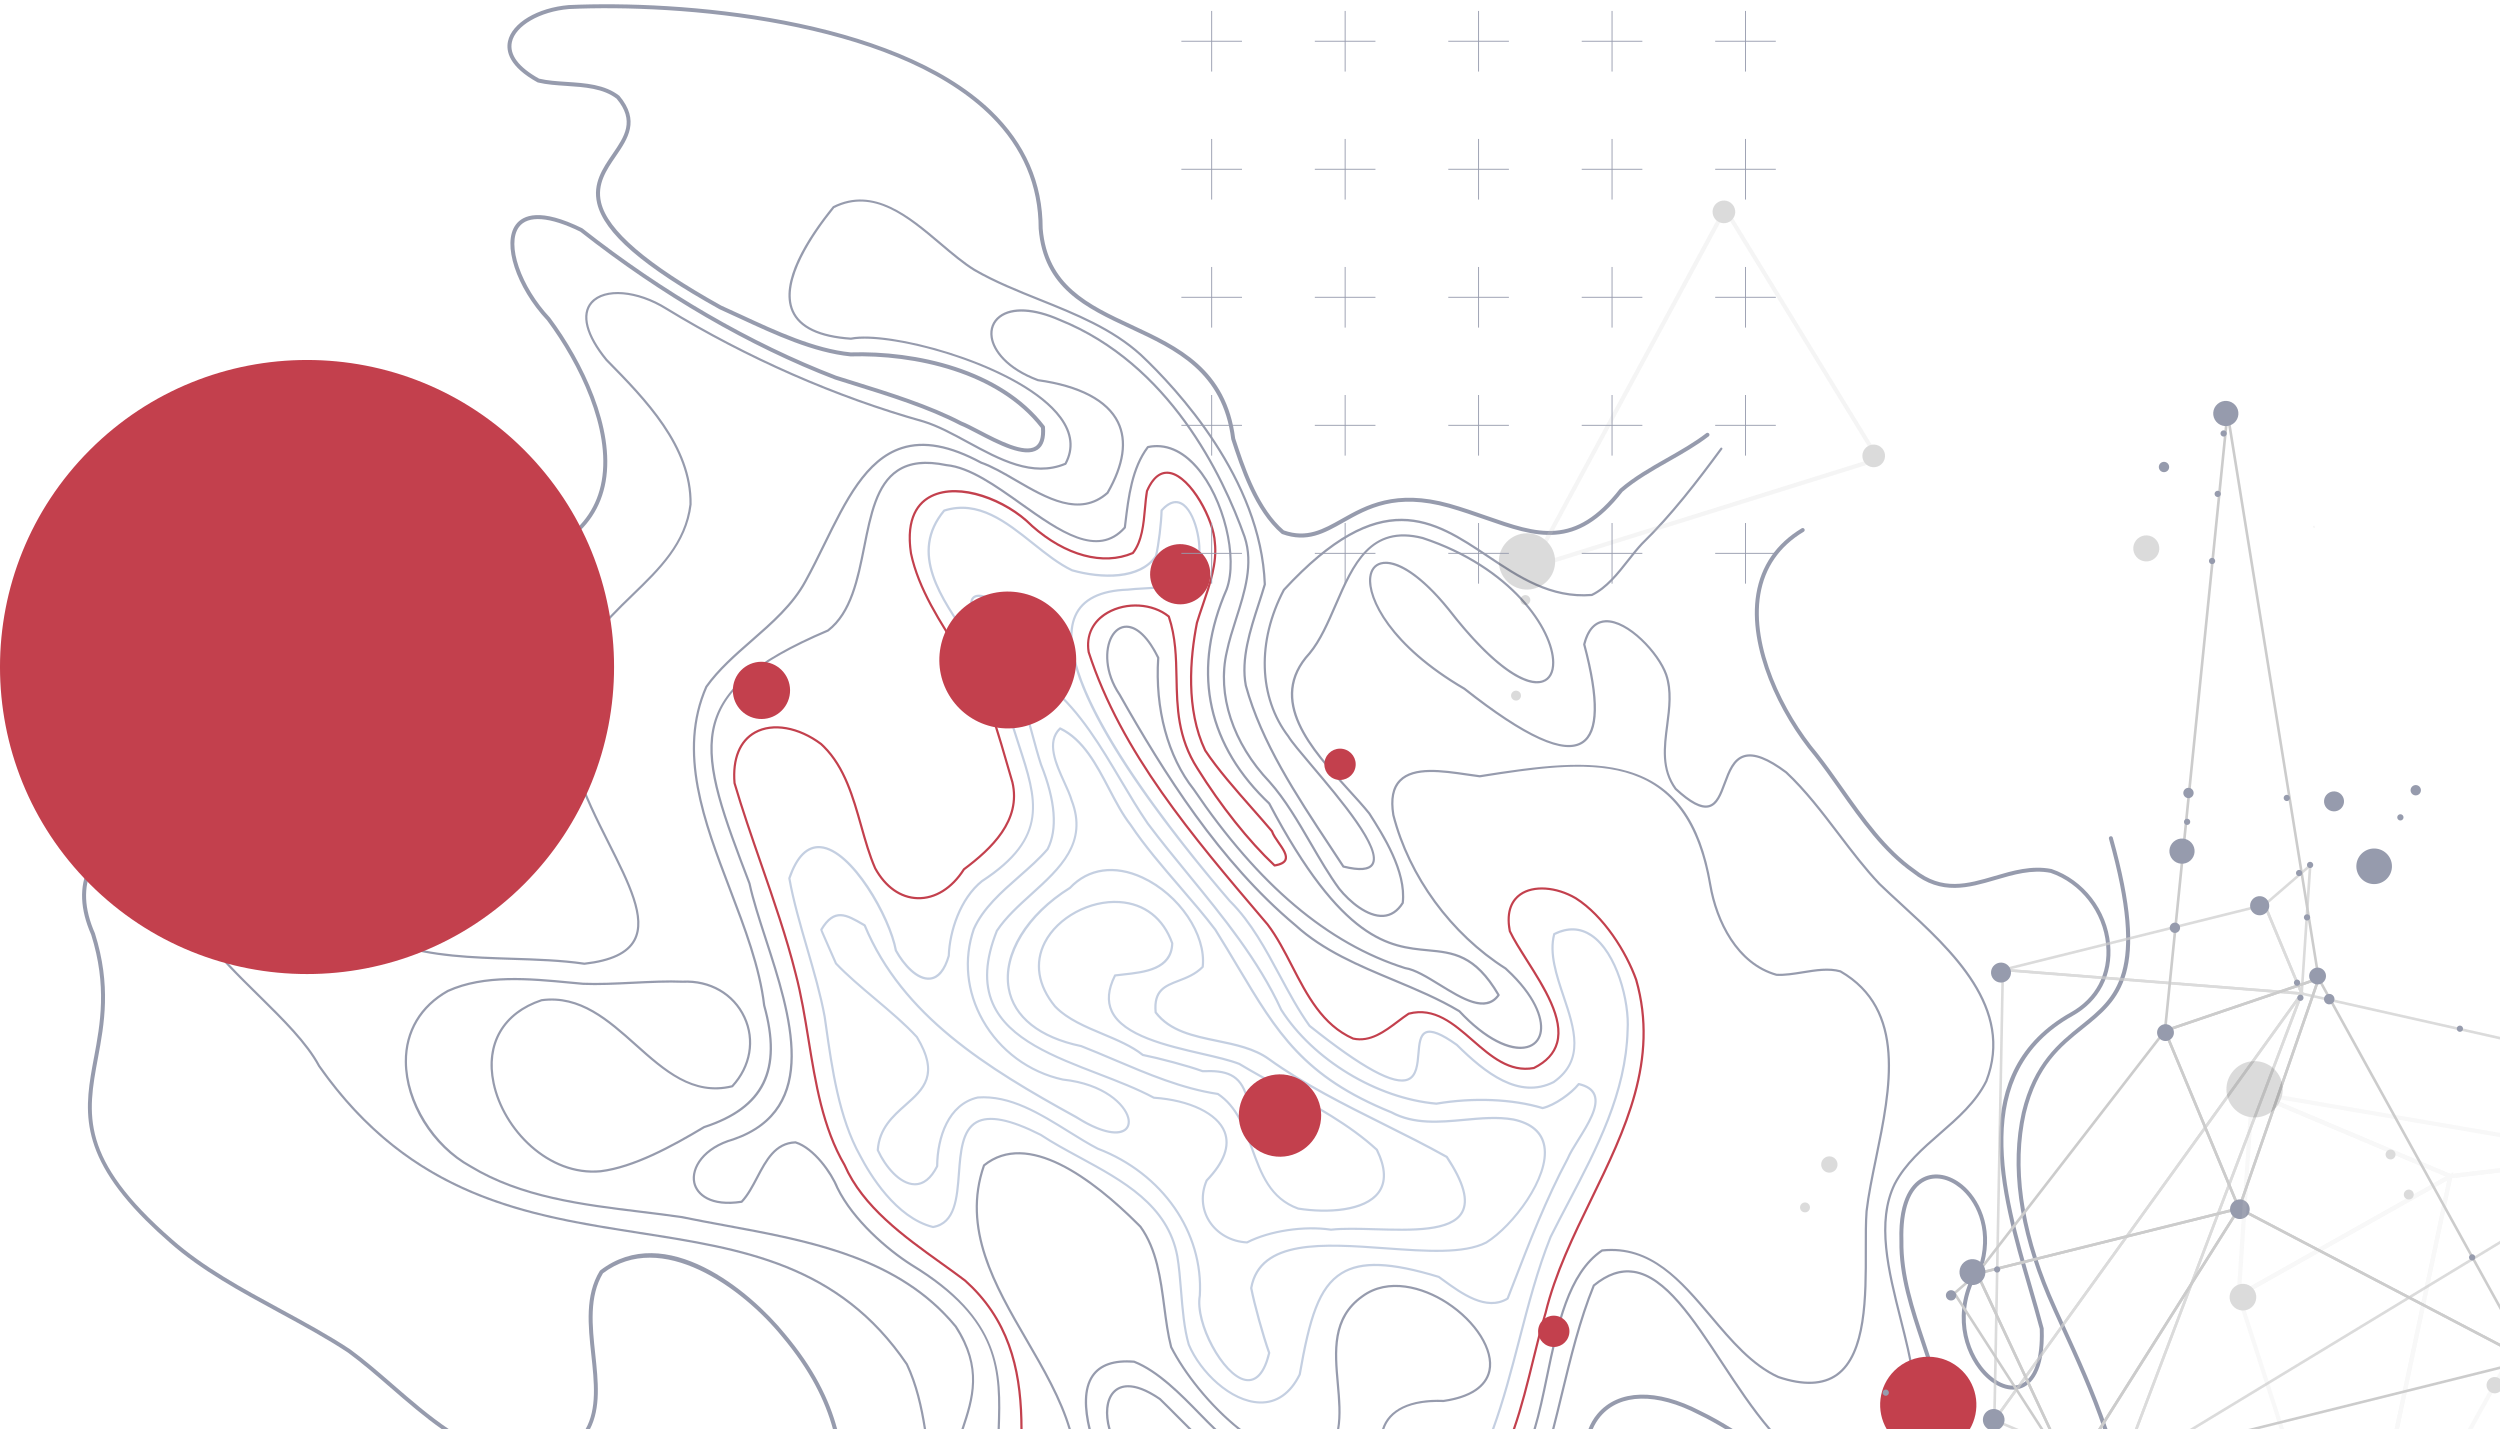 <svg xmlns="http://www.w3.org/2000/svg" viewBox="0 0 2437.99 1393.9"><defs><style>      .cls-1 {        opacity: .7;      }      .cls-2 {        fill: #4d4d4d;      }      .cls-2, .cls-3, .cls-4, .cls-5, .cls-6 {        stroke-width: 0px;      }      .cls-7 {        isolation: isolate;      }      .cls-8 {        opacity: .2;      }      .cls-3 {        fill: #c3404d;        mix-blend-mode: darken;      }      .cls-4 {        fill: #c4cfe1;      }      .cls-5 {        fill: #ccc;      }      .cls-6 {        fill: #969bad;      }      .cls-9 {        mix-blend-mode: multiply;      }    </style></defs><g class="cls-7"><g id="Layer_1" data-name="Layer 1"><g><path class="cls-6" d="m2010.32,1295.48c12.63,27.59,28.92,63.21,40.71,98.42h4.28c-11.69-34.98-28.02-70.7-41.44-100.03-5.53-12.06-10.29-22.48-14.02-31.31-27.7-65.76-35.88-125.33-24.35-176.99,11.22-46.59,34.09-64.92,56.2-82.66,35.37-28.35,65.91-52.84,28.67-186.02-.27-1.04-1.36-1.66-2.4-1.34-1.03.28-1.63,1.37-1.34,2.4,36.55,130.7,6.93,154.44-27.35,181.94-21.57,17.29-46.01,36.9-57.56,84.8-11.72,52.5-3.47,112.85,24.55,179.38,3.75,8.89,8.54,19.32,14.06,31.41Z"></path><g><path class="cls-6" d="m575.22,1393.9c10.87-20.92,8.05-47.26,5.3-73.04-3.01-27.84-6.08-56.64,7.5-79.14,56.67-42.92,135.52,13.51,174.78,61.94,26.94,32.15,41.81,61.81,49.56,90.24h4.1c-7.78-29.18-22.91-59.63-50.65-92.73-34.66-42.84-116.96-110.87-180.44-62.32-.19.14-.36.33-.48.54-14.5,23.67-11.32,53.27-8.24,81.89,2.89,26.84,5.66,52.68-5.7,72.62h4.29Z"></path><path class="cls-6" d="m1557.74,1378.87c-3.77,4.48-6.69,9.54-8.79,15.02h4.16c1.91-4.55,4.44-8.74,7.61-12.51,19-22.58,54.8-23.29,95.83-1.9,8.81,4.21,17.58,9.12,26.28,14.41h7.41c-10.54-6.61-21.2-12.76-31.94-17.89-42.7-22.27-80.29-21.2-100.55,2.86Z"></path><path class="cls-6" d="m91.68,1031.12c-9.08,48.76-17.03,91.46,50.53,159.01,6.92,6.92,14.65,14.12,23.23,21.59,30.79,27.21,69.35,48.13,106.61,68.35,22.79,12.37,46.36,25.17,67.17,38.94,13.59,9.92,26.99,21.56,41.18,33.84,16.51,14.32,33.22,28.8,50.69,41.03h6.9c-19.02-12.76-37.14-28.46-55.03-43.97-14.26-12.35-27.71-24.01-41.51-34.08-21.03-13.93-44.67-26.76-67.52-39.17-37.08-20.13-75.44-40.94-105.91-67.86-90.62-78.96-82.71-122.22-72.51-176.97,6.15-33.1,13.12-70.62-2.95-121.71-10.45-23.79-11.41-44.89-2.83-62.7,11.99-24.9,42.49-44,90.92-56.85,40.6-17,89.51-43.12,130.96-69.96,17.39-13.26,51.87-24.53,88.37-36.47,69.32-22.67,147.88-48.36,135.74-97.29-.06-.25-.18-.49-.34-.71-10.86-14.18-25.26-22.28-39.64-22-13.3.26-25.7,7.66-34.9,20.85-.12.16-.22.35-.28.54-16.21,53.42-42.51,73.79-80.1,62.44-25.11-12.33-40.48-33.25-39.08-53.26,1.21-17.56,14.71-31.46,37.8-39.08,19.98-3.92,41.96-4.75,63.23-5.54,37.16-1.4,75.61-2.84,108.17-20.34,22.14-14.65,35.61-34.88,40.04-60.15,9.1-51.83-21.94-116.4-54.16-159.72-28.54-30.42-42.73-71.76-30.36-88.48,8.68-11.74,30.02-10.08,59.73,4.47,79.14,62.31,164.98,112.14,248.35,144.17,5.7,1.81,11.59,3.63,17.59,5.5,34.47,10.73,73.54,22.89,104.54,39.1,4.29,1.66,10.13,4.72,16.91,8.25,20.5,10.71,46.01,24.02,58.73,15.62,5.57-3.69,7.95-11.13,7.1-22.14-.03-.37-.17-.74-.4-1.04-42.72-55.66-125.84-73.57-189.11-71.69-35.22-3.56-72.78-20.99-105.93-36.36-6.95-3.23-13.75-6.38-20.21-9.26-72.49-40.43-110.81-73.34-117.24-100.62-4.2-17.85,5.28-31.7,14.44-45.09,11.65-17.04,23.71-34.67,3.45-58.86-14.09-11.11-33.11-12.38-51.5-13.59-9.59-.63-18.65-1.24-26.82-3.18-19.95-11.06-29.14-23.37-26.54-35.6,3.41-15.99,27.38-29.88,55.71-32.28,107.13-4.89,313.78,11.04,408.77,101.82,1.04,1,2.07,2,3.08,3.01,30.64,30.64,46.16,67.38,46.15,109.4,4.77,57.95,45.89,77.14,89.4,97.47,44.27,20.63,90.04,42,98.43,107.91,9,27.65,22.77,69.57,49.07,92.07.19.16.4.28.62.35,24.29,8.66,40.81-.66,59.91-11.46,23.84-13.45,50.86-28.7,102.23-14.36,12.72,3.62,24.47,7.72,35.84,11.69,49.51,17.31,88.63,30.98,133.94-27.2,13.21-11.36,29.35-20.53,44.96-29.4,13.33-7.57,27.12-15.41,39.02-24.58.85-.66,1.01-1.88.36-2.73-.67-.75-1.88-1.01-2.73-.36-11.69,9.01-25.35,16.77-38.57,24.28-15.77,8.96-32.07,18.22-45.84,30.11-43.86,56.26-79.93,43.65-129.85,26.2-11.42-3.99-23.22-8.12-36.06-11.77-52.93-14.79-81.92,1.57-105.21,14.72-18.19,10.27-33.9,19.15-56.35,11.3-1.5-1.29-2.94-2.64-4.35-4.05-22.66-22.66-34.96-60.46-43.19-85.68-8.59-67.67-55.36-89.49-100.56-110.59-42.48-19.79-82.57-38.51-87.17-94.11.02-44.34-16.94-82.86-50.42-115.07C870.41,16.16,662.45.02,554.63,4.95c-30.53,2.6-55.46,17.47-59.26,35.35-2.08,9.86,1.19,24.76,28.69,39.94.16.08.31.15.48.19,8.56,2.07,17.86,2.69,27.73,3.34,17.8,1.19,36.19,2.41,49.06,12.5,18.08,21.65,7.86,36.58-3.98,53.88-9.64,14.09-19.6,28.66-15,48.18,6.77,28.83,44.62,61.59,119.28,103.2,6.6,2.95,13.39,6.1,20.32,9.32,33.41,15.5,71.29,33.08,107.43,36.71,62.41-1.82,143.99,15.67,185.8,69.72.63,9.17-1.19,15.23-5.4,18.03-10.8,7.13-36.22-6.14-54.78-15.83-6.87-3.57-12.81-6.68-17.09-8.33-31.12-16.29-70.37-28.5-105-39.28-5.99-1.86-11.86-3.69-17.45-5.45-82.89-31.84-168.39-81.49-247.58-143.78-40.92-20.1-57.88-13-64.91-3.51-13.62,18.43.41,61.22,30.52,93.28,31.59,42.5,62.18,105.95,53.3,156.57-4.24,24.17-17.14,43.54-38.2,57.48-31.63,16.97-69.61,18.41-106.33,19.78-21.41.81-43.55,1.65-64.06,5.67-24.56,8.1-39.37,23.6-40.69,42.57-1.49,21.58,14.66,44,41.55,57.13,40.32,12.21,68.17-8.92,85.15-64.61,8.57-12.14,19.5-18.68,31.62-18.92,13-.28,26.21,7.05,36.22,20.15,10.74,45.16-65.76,70.19-133.27,92.27-36.81,12.04-71.59,23.41-89.4,36.99-41.14,26.64-89.82,52.63-129.97,69.46-49.31,13.06-80.65,32.85-93.17,58.83-9.1,18.87-8.16,41.06,2.69,65.76,15.72,49.95,8.83,86.97,2.78,119.62Z"></path><path class="cls-6" d="m1793.99,770.78c20.86,29.59,42.45,60.15,71.07,80.23,28.14,22.59,55.04,14.68,81.07,7.04,17.36-5.11,35.33-10.39,53.56-6.83,29.5,10.09,51.3,38.21,54.21,70.04,2.57,28.26-10.01,52.31-34.5,66.02-102.91,57.77-68.91,174.62-41.6,268.52,4.15,14.25,8.06,27.71,11.36,40.19,1.07,30.03-5.83,49.26-19.45,54.13-11.28,4.06-25.85-2.9-37.11-17.53-16.37-21.38-25.69-60.43,1.91-100.06.14-.19.23-.4.29-.62,9.52-35.95-5.39-63.63-20.98-76.42-12.49-10.22-26.86-12.91-38.43-7.2-9.21,4.55-24.45,18.63-23.08,61.76-.59,34.06,10.59,67.53,21.4,99.89,7.73,23.13,15.72,47.04,19.12,70.59.58,4.57.86,9.04.88,13.38h3.89c-.01-4.52-.31-9.16-.91-13.91-3.46-23.92-11.51-48.01-19.29-71.3-10.71-32.05-21.78-65.19-21.2-98.68-.97-30.43,6.46-51.11,20.92-58.24,10.15-5.02,22.97-2.51,34.23,6.72,14.81,12.05,28.65,38.1,19.77,72.09-28.55,41.25-18.74,81.98-1.61,104.35,12.29,16.15,28.61,23.48,41.52,18.84,8.88-3.18,23.54-14.94,21.96-58.35-3.37-12.95-7.3-26.43-11.45-40.71-26.94-92.58-60.44-207.79,39.76-264.05,25.9-14.48,39.19-39.91,36.48-69.76-3.03-33.34-25.89-62.81-57.08-73.43-19.41-3.81-37.84,1.6-55.65,6.84-26.22,7.7-50.99,14.98-77.63-6.41-28.17-19.76-49.55-50.04-70.23-79.36-8.35-11.84-16.25-23.03-24.62-33.65-33.96-40.47-64.44-104.13-55.95-155.1,4.38-26.3,18.63-46.91,42.38-61.24.92-.56,1.22-1.75.66-2.67-.55-.94-1.75-1.2-2.67-.66-24.76,14.94-39.63,36.46-44.2,63.93-8.68,52.19,22.28,117.08,56.77,158.19,8.27,10.5,16.15,21.64,24.47,33.43Z"></path></g><g><path class="cls-6" d="m1593.34,1239.23c-13.22-2-26.23,2.43-39.77,13.56-.14.11-.25.26-.31.43-13.62,33.31-22.6,70.44-31.29,106.35-2.74,11.34-5.55,22.96-8.48,34.31h2.24c2.88-11.2,5.65-22.63,8.35-33.81,8.65-35.75,17.59-72.7,31.08-105.8,12.96-10.59,25.35-14.81,37.87-12.92,30.32,4.57,57.07,45.21,85.38,88.23,14.38,21.85,29.48,44.78,46.01,64.29h2.86c-16.93-19.71-32.37-43.16-47.06-65.48-28.58-43.45-55.57-84.45-86.87-89.18Z"></path><path class="cls-3" d="m939.39,846.87c-.11.08-.2.17-.27.28-11.44,18.09-27.57,28.18-44.26,27.68-16.18-.49-30.53-10.65-40.43-28.53-5.51-12.65-9.42-26.5-13.56-41.15-7.95-28.17-16.18-57.26-36.71-77.79-.89-.89-1.8-1.77-2.73-2.61-22.24-16.69-47.98-21.18-65.57-11.46-15.31,8.48-22.64,26.37-20.59,50.62,7.48,25.61,16.83,52.62,25.88,78.72,12.27,35.43,24.97,72.07,33.67,106.99,5.45,20.5,9.07,42.83,12.58,64.42,6.87,42.36,13.98,86.17,35.23,122.53,17.87,41.06,58.38,70.11,94.1,95.74,8.33,5.97,16.18,11.62,23.7,17.31,2.37,2.13,4.65,4.26,6.83,6.45,38.86,38.86,47.74,87.33,47.81,137.82h2.17c-.06-50.94-9.03-99.91-48.47-139.34-2.22-2.22-4.57-4.42-6.98-6.59-7.59-5.77-15.47-11.42-23.81-17.39-35.5-25.5-75.75-54.38-93.43-94.98-21.12-36.11-28.2-79.71-35.03-121.88-3.51-21.65-7.14-44.03-12.62-64.61-8.71-35.01-21.42-71.7-33.72-107.17-9.04-26.08-18.38-53.06-25.81-78.41-1.92-23.13,5.01-40.3,19.53-48.33,16.85-9.31,41.67-4.89,63.15,11.22.9.82,1.77,1.66,2.62,2.51,20.09,20.09,28.23,48.9,36.12,76.81,4.15,14.73,8.08,28.64,13.71,41.52,10.31,18.68,25.31,29.23,42.28,29.73,17.41.52,34.19-9.86,46.04-28.51,26.85-20.09,56.41-47.98,47.5-85.92-1.57-5.27-3.19-10.9-4.88-16.74-7.64-26.49-16.31-56.51-26.71-79.03-5.65-9.41-11.8-18.85-18.32-28.85-20.5-31.46-41.71-63.99-48.98-98.47-4.13-27.39,2.51-46.28,19.22-54.62,26.96-13.45,72.16,3.99,96.39,28.23l.57.57c33.11,29.32,70.33,39.28,99.58,26.65.17-.07.31-.18.43-.33,9.12-11.68,10.66-28.93,12.03-44.14.54-6.01,1.04-11.7,1.89-16.65,5.54-12.75,12.67-18.43,21.18-16.86,19.94,3.7,41.95,45.51,42.9,66.87,2.27,19.74-4.85,40.5-11.74,60.57-2.05,5.99-3.99,11.65-5.69,17.31-6.86,34.93-11.01,84.98,8.14,125.28,11.94,18.16,30.24,38.93,46.4,57.25,6.72,7.63,13.08,14.84,18.73,21.55,1.17,3.5,3.91,7.43,6.56,11.24,4.04,5.78,8.2,11.77,6.57,15.62-.97,2.3-4.1,3.92-9.27,4.83-24.8-23.37-52.06-57.68-74.71-94.06-19.05-29.79-19.63-59.15-20.21-87.54-.39-19.8-.81-40.28-7.6-60.38-.07-.19-.22-.34-.34-.49-15.91-13.03-42.12-14.65-60.97-3.79-14.71,8.48-21.61,22.86-18.88,39.62,31.78,98.11,101.83,180.41,169.58,260.01l5.02,5.89c9.14,12.01,16.63,26.55,23.88,40.61,14.64,28.4,29.77,57.78,60.12,71.12,17.27,3.78,31.84-7.2,44.69-16.88,3.54-2.68,6.89-5.19,10.27-7.43,24.42-6.25,42.35,9.37,61.32,25.91,17.86,15.56,36.34,31.67,60.52,27.14.1-.02.19-.06.28-.1,12.47-6.23,20.26-14.71,23.18-25.2,6.71-24.15-12.56-54.57-29.57-81.41-6.57-10.36-12.77-20.16-16.53-28.13-3.07-15.88.31-27.83,9.8-34.56,12.39-8.79,34.17-7.26,52.92,3.69,27.02,17.09,48.83,51.98,58.44,78.92,22.23,77.72-11.18,146.38-43.51,212.78-17.5,35.95-35.61,73.12-44.83,111.43-4.25,13.98-8.04,29.4-12.05,45.72-5.53,22.54-11.36,46.27-19.01,68.19h2.29c7.56-21.8,13.33-45.32,18.82-67.67,4.01-16.29,7.78-31.67,12.03-45.66,9.21-38.14,27.25-75.21,44.71-111.05,32.5-66.76,66.11-135.81,43.63-214.39-9.79-27.35-31.93-62.68-59.38-80.1-19.5-11.39-42.24-12.87-55.3-3.61-7.13,5.06-14.77,15.53-10.59,36.99,3.9,8.35,10.14,18.2,16.74,28.62,16.77,26.47,35.77,56.45,29.32,79.68-2.78,9.98-9.95,17.76-21.94,23.77-23.07,4.25-41.11-11.46-58.56-26.67-18.6-16.21-37.83-32.98-63.45-26.32-.12.03-.22.07-.32.14-3.48,2.29-6.9,4.87-10.53,7.6-13.09,9.87-26.64,20.07-42.72,16.58-29.43-12.98-44.4-42-58.87-70.08-7.29-14.14-14.83-28.77-24.12-40.97l-5.05-5.93c-67.61-79.45-137.53-161.58-169.13-259.12-3.48-21.44,9.69-32.54,17.86-37.25,18.02-10.38,43.01-8.91,58.28,3.39,6.6,19.68,6.98,38.99,7.39,59.43.57,28.69,1.17,58.35,20.53,88.65,22.85,36.69,50.33,71.28,75.45,94.85.25.23.57.34.91.28,6.37-1.03,10.11-3.07,11.45-6.21,2.1-4.95-2.41-11.44-6.78-17.71-2.61-3.75-5.31-7.63-6.34-10.86-.04-.13-.11-.26-.2-.37-5.7-6.77-12.11-14.05-18.91-21.76-16.1-18.27-34.34-38.97-46.14-56.87-18.82-39.63-14.68-89.21-7.92-123.72,1.65-5.51,3.59-11.15,5.63-17.12,6.97-20.29,14.17-41.3,11.86-61.44-1.01-22.43-23.47-64.88-44.67-68.82-6.62-1.22-16.08.93-23.62,18.37-.93,5.28-1.44,11.01-1.98,17.07-1.39,15.53-2.83,31.6-11.42,42.78-28.42,12.11-64.67,2.26-96.98-26.34-.2-.22-.41-.43-.62-.63-25.2-25.2-70.61-42.6-98.79-28.54-12.3,6.13-25.81,20.99-20.38,56.93,7.36,34.95,28.67,67.65,49.3,99.27,6.51,9.98,12.65,19.41,18.22,28.68,10.27,22.27,18.91,52.21,26.54,78.62,1.69,5.85,3.31,11.49,4.86,16.7,8.64,36.74-20.5,64.06-46.86,83.76Z"></path><path class="cls-6" d="m1163.28,770.47c63.38,93.48,130.97,150.64,206.75,174.67,9.44,1.43,21.15,8.63,33.54,16.24,22.45,13.81,45.67,28.09,58.76,9.62.25-.35.27-.81.05-1.17-23.19-39.78-44.85-41.84-69.93-44.2-36.84-3.51-82.7-7.86-153.75-142.57-.06-.12-.13-.3-.22-.28-1.62-1.54-3.21-3.09-4.77-4.65-56.98-56.98-69.61-127.04-36.46-203.04,11.38-31.27-2.85-89.61-29.28-120.04-14.62-16.89-31.49-23.8-48.78-20.13-.25.06-.48.2-.63.41-15.67,20.64-19.09,49.09-22.11,74.19l-.54,4.46c-25.87,28.88-61.71,3.39-99.66-23.59-24.73-17.59-50.32-35.78-73.14-37.87-20.5-4.26-36.3-2.47-48.32,5.48-20.82,13.77-26.75,43.49-33.03,74.96-6.27,31.4-12.75,63.86-34.87,80.98-147.61,62.81-126.93,117.07-77.01,247.93,3.46,16,9.49,34.53,15.86,54.15,23.86,73.46,53.56,164.88-30.84,194.05-29.61,8.3-42.12,28.64-38.87,43.59,2.6,11.89,16.59,24.17,47.41,19.35.23-.04.45-.15.6-.32,6.11-6.42,10.77-15.29,15.26-23.84,8.92-16.96,17.33-32.99,36.34-33.73,17.59,5.65,34.26,29.43,40.04,43.84,15.53,31.58,48.83,60.38,72.61,75.48,87.17,52.98,86.59,102.43,84.55,159.45h2.16c1.97-55.34,2.54-107.71-85.56-161.29-23.53-14.94-56.47-43.42-71.8-74.52-5.9-14.8-23.2-39.34-41.54-45.07-.11-.05-.24-.06-.36-.06-20.38.69-29.52,18.08-38.36,34.88-4.37,8.32-8.88,16.91-14.65,23.1-29.08,4.43-42.17-6.75-44.6-17.74-3.03-13.98,9.02-33.12,37.41-41.08,86.46-29.88,56.39-122.41,32.24-196.76-6.36-19.58-12.36-38.06-15.86-54.1-24.73-64.88-42.61-111.75-35.31-149.37,7.32-37.72,39.55-65.53,111.24-96.02.08-.04.16-.08.24-.13,22.85-17.59,29.41-50.51,35.77-82.34,6.19-31.02,12.04-60.32,32.11-73.59,11.51-7.62,26.78-9.3,46.8-5.14,22.37,2.04,47.71,20.06,72.21,37.49,37.16,26.43,75.58,53.74,102.75,23,.15-.16.24-.37.27-.58l.57-4.8c2.98-24.7,6.34-52.68,21.44-72.82,20.64-4.18,36.53,8.28,46.3,19.5,26,29.94,40.04,87.22,28.91,117.82-33.52,76.84-20.74,147.7,36.92,205.36,1.53,1.53,3.1,3.06,4.7,4.58,71.58,135.62,118.04,140.03,155.37,143.55,24.37,2.31,45.41,4.34,67.91,42.53-12.01,15.95-34.09,2.38-55.45-10.76-12.59-7.74-24.47-15.06-34.19-16.5-75.15-23.85-142.35-80.68-205.49-173.86-25.11-31.74-37.66-78.28-34.41-127.66,0-.19-.03-.37-.11-.54-9.68-19.68-20.91-30.66-31.64-30.9-6.4-.13-12,3.58-15.75,10.48-6.66,12.24-7.03,35.46,7.86,57.45,43.16,76.34,97.28,162.83,171.65,225.12,27.18,24.84,62.28,39.51,96.22,53.69,21.61,9.03,43.95,18.36,63.66,30.16,24.77,26.47,49.83,39.6,67,35.14,7.11-1.84,11.99-6.8,13.77-13.93,3.01-12.17-3.04-33.55-28.15-58.67-1.94-1.94-3.99-3.9-6.16-5.88-53.06-33.69-93.83-89.42-109.08-149.02-2.45-15.21-.38-25.9,6.32-32.7,12.89-13.08,40.36-9.07,64.6-5.52,4.22.62,8.3,1.22,12.15,1.69.1,0,.2,0,.31,0,103.03-16.28,200.39-31.69,223.57,105.14,6.1,35.62,26.44,77.55,65.43,88.44,8.16.48,17.21-.98,25.97-2.39,12.43-2.01,25.29-4.09,36.16-1.01,63.77,36.82,48.04,113.33,34.11,180.87-3.81,18.48-7.42,35.95-9.27,51.9-.8,10.81-.77,23.97-.75,37.9.1,44.88.22,100.73-27.68,120.8-13.24,9.52-32.16,10.22-56.13,2.13-25.42-11.51-45.6-35.4-65.12-58.51-29.09-34.45-59.22-70.07-107.3-64.98-.17.02-.34.08-.49.18-33.24,22.48-43.84,73.69-54.09,123.22-3.83,18.52-7.52,36.34-12.29,52.11h2.26c4.69-15.67,8.35-33.33,12.15-51.67,10.14-48.98,20.62-99.64,52.98-121.71,46.77-4.83,75.13,28.73,105.14,64.26,19.66,23.29,40.01,47.32,65.97,59.12,24.78,8.38,44.36,7.57,58.19-2.38,28.79-20.7,28.68-77.18,28.58-122.55-.03-13.89-.06-27.01.74-37.7,1.83-15.81,5.42-33.23,9.23-51.67,14.09-68.27,29.97-145.52-35.39-183.29-11.58-3.31-24.67-1.2-37.35.85-9.03,1.46-17.57,2.84-25.26,2.41-37.83-10.62-57.67-51.73-63.66-86.69-10.56-62.31-36.39-97.54-81.28-110.79-38.72-11.45-86.36-5.34-144.61,3.86-3.79-.48-7.81-1.07-11.97-1.67-24.74-3.61-52.8-7.71-66.45,6.15-7.22,7.32-9.48,18.63-6.89,34.66,15.43,60.24,56.56,116.45,109.89,150.28,2.13,1.95,4.14,3.87,6.05,5.78,24.37,24.37,30.34,44.94,27.47,56.53-1.59,6.42-5.8,10.7-12.2,12.36-11.98,3.11-33.79-3.28-60.26-29.74-1.56-1.56-3.14-3.2-4.74-4.9-.07-.13-.15-.13-.23-.19-19.87-11.92-42.34-21.3-64.06-30.38-33.78-14.11-68.7-28.7-95.64-53.32-74.05-62.07-128.13-148.39-171.24-224.64-14.43-21.31-14.16-43.59-7.8-55.27,3.36-6.15,8.26-9.47,13.81-9.35,5.69.11,17.15,4.1,29.62,29.43-3.21,49.81,9.51,96.76,34.84,128.8Z"></path><path class="cls-6" d="m1002.11,1306.27c-30.88-53.18-62.82-108.15-41.6-169.15,41.63-33.34,103.71,12.71,149.07,58.07.6.6,1.19,1.21,1.78,1.8,15.65,21.78,19.36,50.12,22.95,77.52,1.83,13.89,3.54,27.02,6.79,39.59,12.73,24.94,37.01,56.37,66.09,79.8h3.36c-29.68-23.33-54.56-55.36-67.43-80.56-3.14-12.21-4.84-25.29-6.66-39.1-3.62-27.67-7.37-56.29-23.44-78.63-.62-.63-1.25-1.26-1.87-1.89-46.18-46.18-109.37-92.8-152.23-58.09-.15.12-.28.29-.33.48-21.75,62.06,10.48,117.57,41.66,171.24,16.29,28.04,33.09,56.97,41.9,86.54h2.24c-8.78-29.95-25.79-59.25-42.26-87.62Z"></path><path class="cls-6" d="m1666.06,785.21c-7.04,1.69-17.28-3.81-31.17-16.62-13.53-18.62-10.83-39.4-7.97-61.41,2.15-16.58,4.38-33.73-1.1-49.72-7.42-21.09-37.99-53.77-60.2-52.68-7.38.37-17.13,4.72-21.73,23.38-.04.18-.04.37,0,.54,14.07,52.77,13.63,84.51-1.32,94.35-17.49,11.49-54.74-5.61-114.01-52.38-71.63-41.77-93.78-87.39-91.2-107.84.83-6.56,4.06-10.82,9.34-12.33,11.52-3.28,34.75,6.67,65.31,44.58,39.16,50.59,73.88,76.91,92.92,70.34,7.04-2.43,10.89-9.33,10.82-19.43-.22-32.43-41.07-93.71-128.07-122.36-51.92-13.24-69.31,26.93-86.13,65.78-7.36,17-14.98,34.58-25.34,47.07-42.53,46.13,1.92,94.84,37.63,133.98,7.6,8.33,14.8,16.21,20.59,23.44,13.41,20.99,35.82,56.09,32.46,86.22-4.75,7.51-10.81,11.53-18.03,11.95-14.91.85-31.99-13.53-42.08-26.1-9.65-13.18-18.31-28.07-27.49-43.84-12.36-21.24-25.14-43.22-40.45-60.38-35.56-37.44-51.05-84.51-41.42-125.92,2.14-10.44,5.48-20.88,9.01-31.93,8.45-26.49,17.2-53.88,8.32-80.72-21.59-60.79-73.81-169.19-181-212.26-25.5-11.25-47.18-12.33-59.46-2.98-6.61,5.04-9.56,12.56-8.27,21.17,1.91,13.06,14.97,31.11,45.94,42.66,40.34,5.62,67.03,19.62,77.28,40.4,8.79,17.92,5.42,40.72-10.01,67.73-26.41,23.38-57.8,5.13-88.16-12.51-12-6.98-23.34-13.56-33.79-17.18-30.76-16.63-56.3-21.33-78.05-14.36-35.55,11.36-55.31,51.65-76.25,94.3-5.89,12.03-11.99,24.45-18.46,36.16-12.21,22.65-32.58,40.44-52.27,57.65-15.91,13.89-32.36,28.27-44.37,45.24-28.22,64.24-2.19,132.46,22.98,198.44,14.25,37.35,28.99,75.97,33.28,113.02,17.48,62.55-.32,98.76-57.95,117.51-31.84,19.04-68.72,39.05-100.65,42.94-50.04,4.66-93.79-40.25-103.15-85.19-7.89-37.61,9.39-67.35,46.01-79.49,36.92-4.92,64.31,19.54,90.78,43.21,27.66,24.7,56.25,50.25,95.18,40.71.21-.06.4-.17.54-.33,18.03-19.51,22.64-45.76,12.01-68.48-10.78-23.08-34.25-36.63-61.15-35.28-14.42-.63-31.73.21-48.47,1.01-16.84.83-34.24,1.66-48.64,1.02-4.19-.37-8.48-.78-12.86-1.19-39.27-3.72-83.78-7.94-119.56,8.3-26.92,15.1-41.66,39.93-41.52,69.92.19,40.27,26.34,82.66,63.57,103.06,49.57,30.11,109.17,37.39,166.81,44.42,12.99,1.59,26.43,3.24,39.21,5.1,13.89,2.87,28.45,5.56,42.54,8.16,83.25,15.38,169.23,31.29,224.33,98.21,26.02,40.22,16.44,69.05,6.3,99.56,0,.02-.01.04-.02.07h2.28c9.79-29.47,19.66-59.99-6.81-100.9-4.22-5.14-8.63-9.97-13.18-14.53-55.53-55.53-135.23-70.26-212.5-84.52-14.06-2.6-28.62-5.28-42.54-8.16-12.88-1.87-26.32-3.52-39.34-5.1-57.4-7.02-116.78-14.27-165.98-44.16-36.04-19.8-62.3-62.33-62.5-101.18-.13-29.17,14.24-53.33,40.35-67.99,35.18-15.97,79.39-11.79,118.37-8.08,4.38.41,8.67.82,12.92,1.19,14.55.64,32-.2,48.89-1.01,16.68-.81,33.96-1.65,48.37-1.02,26.1-1.3,48.8,11.73,59.19,34.03,10.21,21.82,5.82,47.04-11.43,65.87-37.64,9.07-64.48-14.91-92.89-40.3-26.85-23.99-54.61-48.79-92.72-43.69-37.96,12.57-55.78,43.25-47.64,82.04,9.59,45.85,54.27,91.69,105.49,86.9,32.37-3.95,69.5-24.09,101.32-43.16,58.76-19.07,77.01-56.1,59.18-119.87-4.29-37.15-19.08-75.9-33.37-113.38-25.02-65.57-50.89-133.36-23.14-196.6,11.77-16.57,28.12-30.85,43.92-44.67,19.84-17.33,40.36-35.25,52.74-58.24,6.49-11.74,12.6-24.2,18.51-36.24,20.73-42.23,40.29-82.12,74.96-93.2,21.17-6.78,46.15-2.13,76.53,14.27,10.41,3.62,21.66,10.15,33.58,17.09,29.62,17.22,63.2,36.73,90.8,12.13.09-.07.16-.16.22-.27,15.88-27.75,19.3-51.27,10.16-69.91-10.59-21.5-37.85-35.88-78.69-41.54-29.87-11.17-42.49-28.45-44.33-40.88-1.16-7.8,1.49-14.59,7.45-19.14,11.47-8.74,32.88-7.53,57.31,3.25,106.43,42.8,158.32,150.58,179.79,210.97,8.65,26.17,0,53.21-8.34,79.37-3.39,10.62-6.9,21.6-9.06,32.11-9.79,42.11,5.9,89.92,41.94,127.85,15.13,17,27.87,38.87,40.17,60.02,8.8,15.12,17.89,30.76,27.64,44.07,10.4,12.95,28.17,27.88,43.92,26.94,8.02-.47,14.71-4.9,19.87-13.17.08-.14.14-.29.16-.46,3.6-30.95-19.16-66.58-32.83-87.97-5.91-7.37-13.12-15.28-20.75-23.64-35.11-38.49-78.82-86.39-37.6-131.09,10.61-12.77,18.28-30.5,25.7-47.64,17.21-39.76,33.49-77.31,83.54-64.56,85.93,28.35,126.3,88.54,126.51,120.31.07,9.1-3.25,15.27-9.36,17.38-13.98,4.83-45.08-10.89-90.51-69.64-26.56-32.86-51.81-49.8-67.6-45.32-6.1,1.74-9.96,6.75-10.89,14.13-2.65,21.03,19.74,67.68,92.12,109.9,59.97,47.33,98.05,64.47,116.41,52.39,16.01-10.52,16.77-42.07,2.29-96.44,3.45-13.78,10.07-21.01,19.67-21.47,21.35-1.04,50.85,30.75,58.06,51.22,5.31,15.5,3.12,32.4,1,48.74-2.79,21.46-5.67,43.63,8.51,63.11,14.79,13.68,25.36,19.18,33.27,17.3,8.56-2.05,12.34-12.25,16.35-23.04,4.18-11.27,8.5-22.9,18.41-25.82,9.24-2.72,22.3,2.4,39.86,15.55,18.48,17.29,35.06,39,51.02,59.97,12.72,16.74,25.88,34.05,39.93,48.83,6.77,6.54,13.98,13.16,21.64,20.18,48.72,44.74,109.38,100.32,82.31,170.77-10.07,20.44-27.79,35.87-44.92,50.8-16.74,14.59-34.03,29.66-44.39,49.48-18.33,37.43-6.17,85.62,5.6,132.21,9.93,39.33,19.51,77.3,11.22,107.63h2.35c8.09-30.66-1.52-68.74-11.47-108.16-11.67-46.22-23.74-94.01-5.76-130.71,10.15-19.44,27.3-34.37,43.88-48.83,17.29-15.06,35.18-30.64,45.48-51.56,27.63-71.93-33.63-128.15-82.84-173.23-7.63-7.01-14.85-13.62-21.56-20.1-13.92-14.68-27.05-31.94-39.75-48.63-16-21.05-32.5-42.75-51.36-60.32-18.22-13.67-31.91-18.88-41.84-15.97-10.95,3.22-15.47,15.38-19.83,27.13-3.8,10.24-7.39,19.91-14.83,21.69Z"></path><path class="cls-6" d="m1086.93,1358.25c8.51-9.01,24.04-6.49,43.6,6.95,5.57,5.39,11.5,11.35,17.77,17.71,3.58,3.58,7.26,7.27,10.99,10.98h3.04c-4.25-4.22-8.43-8.43-12.5-12.52-6.3-6.27-12.19-12.28-17.95-17.83-27.89-19.21-41.12-12.5-46.53-6.77-7.43,7.86-8.65,22.06-4.5,37.13h2.32c-4.1-14.53-3.17-28.33,3.75-35.64Z"></path><path class="cls-4" d="m957.01,858.36c-21.52,17.25-32.02,49.52-32.83,73.58-3.8,13.09-9.74,20.44-17.2,21.26-11.45,1.26-24.44-12.46-32.28-26.68-5.98-32.9-43.28-99.06-74.56-101.45-13.4-1.03-23.96,9.42-31.39,31.08-.06.18-.07.36-.04.54,3.87,21.87,10.76,45.56,17.41,68.46,6.46,22.28,13.16,45.3,17.03,66.48l1.18,8.25c6.01,42.48,12.83,90.6,33.57,127.73,9.36,18.01,35.08,60.93,71.76,70,.15.03.3.03.44.02,22.38-3.88,24.29-29.13,26.13-53.53,1.53-20.26,3.11-41.21,16.58-48.8,11.88-6.7,32.07-2.66,61.59,12.29,11.71,7.76,24.47,14.68,37.99,22.01,42.01,22.79,85.5,46.37,94.66,95.63,1.72,10.04,2.65,21.48,3.64,33.59,1.5,18.39,3.06,37.41,7.6,52.79,11.24,26.82,41.28,56.27,70.22,57.13,16.91.51,30.73-9.15,39.95-27.92.04-.09.07-.19.1-.29,9.52-54.41,18.4-84.51,40.47-98.07,18.64-11.45,47.51-10.3,93.6,3.72,1.28.93,2.63,1.91,4.01,2.91,18.09,13.18,42.89,31.23,64.16,18.15.2-.13.36-.31.44-.53l5.13-13.25c16.05-41.49,32.64-84.39,53.46-123.19,2.05-5.01,6.04-11.41,10.26-18.17,9.68-15.55,20.68-33.17,15.74-45.03-2.23-5.39-7.61-9.06-15.99-10.98-.41-.1-.84.06-1.1.38-6.75,8.59-22.79,20.15-34.34,22.97-29.6-8.81-67.36-10.37-103.7-4.28-57.66-5.12-119.54-42.62-150.32-90.98-22.23-48.42-56.93-90.82-90.48-131.83-13.34-16.3-27.14-33.15-39.73-49.92-9.07-13.21-17.38-27.23-26.2-42.07-19.47-32.81-39.65-66.7-67.96-90.66-10.68-12.49-19.22-30.35-27.47-47.63-5.16-10.8-10.04-21-15.3-29.68-.09-.15-.19-.26-.34-.35-18.77-12.13-30.62-15.21-35.19-9.13-6.74,8.94,6.89,35.38,22.79,51.27,1.25,1.25,2.5,2.42,3.76,3.52,16.1,21.94,23.88,50.74,31.39,78.59,2.8,10.36,5.44,20.15,8.51,29.58,14.02,35.16,16.18,62.67,6.57,81.56-7.88,9.19-17.44,17.59-27.55,26.48-17.41,15.3-35.42,31.11-44.54,51.62-10.21,29.83-7.07,61.78,8.83,89.98,16.78,29.76,45.5,51.05,78.85,58.3,40.02,4.27,59.5,24,62.81,36.23,1.3,4.78.32,8.65-2.75,10.92-2.87,2.12-14.7,7.48-46.54-12.64-87.49-48.1-169.07-98.52-205.62-186.38-.09-.21-.28-.38-.46-.51l-1.06-.61c-17.09-9.93-29.45-17.11-42.82,5.42h.02c-.17.78.99,3.42,7.13,17.36l7.21,16.37c.04.12.11.22.2.31,10.53,11.17,24.55,23.01,38.06,34.4,14.65,12.35,29.73,25.14,40.78,37.22,21.73,35.85,6.64,49.24-10.83,64.75-12.24,10.86-26.09,23.15-27.52,44.86,0,.17.02.35.1.51,7.66,16.67,21.95,33.65,36.84,33.91,9.1.17,16.83-5.94,22.99-18.17.07-.14.11-.31.12-.48.28-27.69,10.63-59.56,38.7-66,31.12-2.26,59.97,15.69,87.87,33.05,9.85,6.13,19.15,11.92,28.53,16.79,62.73,23.94,102.48,81.11,98.91,142.15-4.92,27.35,22.83,78.78,44.98,83.34,7.99,1.66,18.79-1.69,24.79-27.08.05-.2.04-.41-.03-.61-5.8-16.11-14.41-47.15-17.44-62.87,8.42-46.46,70.19-42,129.92-37.67,39.37,2.84,76.55,5.54,98.73-5.8,26.16-16.21,62.5-64.26,57.17-94.91-2.43-14.06-12.85-23.14-31.04-27.04-15.53-2.72-32.14-1.17-48.18.31-23.92,2.22-48.67,4.51-70.57-7.24-85.54-34.72-110.87-77.22-149.25-141.46-6.87-11.53-13.98-23.43-22.05-36.31-10.33-13.62-22.08-27.29-34.51-41.75-17.04-19.82-34.66-40.3-48.1-60.47-7.74-9.91-14.12-22.06-20.87-34.94-12.51-23.87-25.47-48.58-48.27-59.39-.4-.19-.88-.12-1.21.19-14.33,13.67-4.22,35.93,3.9,53.8,2.86,6.29,5.56,12.24,7.04,17.37,15.8,40.86-10.77,64.92-38.9,90.4-12.39,11.21-25.19,22.8-33.91,36.05-11.38,28.54-12.69,52.04-4.02,71.87,15.42,35.2,60.18,52.45,103.5,69.09,18.65,7.18,37.95,14.59,54.03,23.24.13.07.28.12.44.13,34.59,2.36,61.29,15.17,68.08,32.65,5.17,13.36-.63,28.91-17.25,46.22-.09.09-.16.19-.22.32-5.92,13.71-4.99,28.52,2.56,40.61,7.95,12.6,22.01,20.58,37.76,21.32.19,0,.38-.04.55-.12,21.65-11.15,55.06-16.21,81.25-12.3.09.01.18.01.28,0,11.85-1.31,26.94-.88,42.89-.42,36.89,1.06,75.03,2.16,85.73-17.12,6.6-11.9,1.71-29.93-15-55.1-.07-.15-.21-.25-.37-.35-19.75-11.08-41-21.69-61.56-31.95-38.15-19.03-77.6-38.71-111.84-63.41-14.37-10.39-32.96-14.22-50.94-17.93-23.38-4.83-45.42-9.46-59.02-27.1-1.83-20.41,8.57-24.39,21.7-29.43,7.78-2.98,16.6-6.36,23.89-13.77.17-.17.28-.4.31-.63,3.57-31.83-23.04-71.42-59.41-88.25-27.44-12.71-53.59-9-71.77,10.21-42.51,26.43-66.11,65.29-60.13,99.05,5.04,28.33,30.42,48.63,71.37,57.12,10.59,4.14,21.54,8.8,32.14,13.3,32.64,13.85,66.38,28.18,101.12,33.38,18.05,12.11,25.48,32.73,32.7,52.67,8.75,24.14,17.8,49.11,45.73,59.13,27.93,4.44,65.51,2.9,79.53-16.09,7.74-10.51,7.22-24.91-1.58-42.81-.06-.12-.16-.22-.24-.31-26.35-24.31-60.63-42.98-93.79-61.03-14.19-7.73-27.59-15.03-40.54-22.82-9.37-3.69-22.83-6.79-37.08-10.07-33.82-7.8-75.85-17.47-86.8-40.75-4.48-9.54-3.53-20.51,2.9-33.51,2.37-.3,4.89-.57,7.46-.85,21.38-2.34,47.98-5.24,48.68-31.48.01-.13-.01-.27-.06-.39-8.79-24.71-27.36-39.27-52.32-40.92-29.41-1.95-61.18,15.21-73.88,39.92-10.47,20.38-6.93,42.91,10.01,63.53.34.37.7.73,1.06,1.09,11.93,11.93,29.28,19.21,46.08,26.25,13.83,5.8,28.12,11.8,38.68,20.24.14.11.3.18.47.22,14.82,2.91,44.57,10.77,58.17,15.79.13.04.28.07.42.06,22.41-.91,35.76,2.69,41.93,24.32.17.56.77.89,1.34.75.57-.17.9-.77.75-1.34-6.57-22.82-21.06-26.8-43.89-25.88-13.69-5.04-43.13-12.81-58.03-15.76-10.77-8.55-25.12-14.56-39-20.38-17.09-7.17-34.66-14.5-46.35-26.77-16.32-19.85-19.76-41.56-9.71-61.11,12.34-24,43.21-40.66,71.82-38.75,23.99,1.6,41.82,15.59,50.36,39.29-.8,24.17-26.28,26.95-46.76,29.18-2.81.31-5.52.61-8.08.95-.36.04-.66.26-.82.58-6.89,13.66-7.95,25.74-3.19,35.91,11.36,24.07,53.99,34.02,88.27,41.92,14.17,3.28,27.55,6.36,36.62,9.91,12.83,7.72,26.25,15.04,40.46,22.78,32.97,17.96,67.07,36.52,93.21,60.59,8.33,17.04,8.9,30.63,1.69,40.4-12.58,17.04-47.96,19.94-77.25,15.29-26.79-9.65-35.25-33.03-44.24-57.77-7.37-20.35-15-41.38-33.73-53.86-.13-.09-.28-.15-.44-.17-34.55-5.13-68.24-19.44-100.83-33.28-10.61-4.51-21.58-9.16-32.37-13.37-40.21-8.35-65-28.05-69.86-55.43-5.75-32.41,18.06-71.35,59.26-96.91.07-.04.15-.1.21-.18,17.5-18.58,42.8-22.16,69.39-9.83,35.38,16.39,61.44,54.76,58.21,85.68-6.92,6.89-15.39,10.13-22.87,13-13.5,5.19-25.16,9.65-23.05,31.96.01.19.09.39.22.54,13.97,18.56,37.62,23.44,60.48,28.16,17.76,3.67,36.12,7.45,50.11,17.56,34.38,24.82,73.91,44.53,112.14,63.61,20.46,10.21,41.6,20.76,61.24,31.77,16.1,24.32,20.93,41.55,14.76,52.65-10.07,18.12-49.21,17-83.77,16-15.98-.46-31.07-.9-43.06.41-26.45-3.9-60.16,1.19-82.16,12.41-14.94-.79-28.26-8.39-35.74-20.29-7.14-11.42-8.05-25.42-2.48-38.43,17.15-17.91,23.06-34.17,17.57-48.34-7.04-18.21-34.4-31.55-69.71-34.02-16.15-8.66-35.43-16.07-54.07-23.24-42.89-16.47-87.24-33.49-102.29-67.94-8.42-19.27-7.11-42.24,3.93-70.01,8.48-12.83,21.18-24.33,33.46-35.45,27.44-24.85,55.82-50.54,39.5-92.7-1.49-5.18-4.22-11.19-7.12-17.56-8.13-17.91-17.34-38.17-4.91-50.83,21.76,10.73,34.38,34.81,46.6,58.12,6.8,12.96,13.21,25.2,21.04,35.2,13.47,20.21,31.13,40.75,48.21,60.61,12.42,14.45,24.14,28.08,34.37,41.57,8,12.79,15.1,24.68,21.97,36.19,38.57,64.66,64.08,107.35,150.19,142.31,22.36,12.01,47.43,9.69,71.68,7.44,15.91-1.48,32.36-3.01,47.57-.34,17.17,3.65,27.05,12.18,29.32,25.28,5.19,29.82-30.51,76.8-56.11,92.67-21.55,11.01-58.44,8.35-97.5,5.52-60.77-4.39-123.62-8.94-132.24,39.65-.02.13-.02.26,0,.4,3,15.64,11.61,46.74,17.45,63.09-4.45,18.55-12.11,27.24-22.17,25.15-20.86-4.34-47.95-54.97-43.28-80.97,3.66-62.15-36.68-120.19-100.17-144.38-9.19-4.78-18.46-10.55-28.27-16.65-28.2-17.54-57.35-35.69-89.33-33.34-29.37,6.7-40.19,39.4-40.54,67.85-5.73,11.28-12.76,16.91-20.93,16.77-13.74-.22-27.64-16.9-34.77-32.41,1.45-20.64,14.32-32.06,26.75-43.09,17.46-15.49,33.93-30.11,11.13-67.66-11.2-12.39-26.39-25.2-41.1-37.59-13.43-11.31-27.32-23.09-37.75-34.1-1.03-2.34-12.38-28.12-14.12-32.07,12.17-20.12,22.53-14.11,39.6-4.19l.75.43c36.9,88.3,118.71,138.88,206.39,187.08,22.23,14.03,40.52,18.72,48.92,12.51,3.78-2.79,5.07-7.61,3.54-13.21-3.47-12.8-23.55-33.44-64.54-37.8-32.64-7.1-60.81-27.96-77.32-57.24-15.6-27.66-18.68-58.98-8.7-88.13,8.88-20,26.71-35.65,43.94-50.79,10.18-8.95,19.8-17.38,27.92-26.92,10.04-19.67,7.91-47.78-6.33-83.48-3.02-9.3-5.66-19.07-8.45-29.41-7.57-28.04-15.4-57.03-31.9-79.47-1.25-1.1-2.5-2.26-3.72-3.48-15.99-15.99-28.17-41.29-22.69-48.57,2.12-2.81,9.1-5.3,32.09,9.51,5.16,8.54,9.97,18.62,15.06,29.28,8.31,17.4,16.91,35.4,27.91,48.23,28.2,23.69,48.24,57.56,67.63,90.24,8.43,14.22,17.16,28.92,26.29,42.23,12.65,16.85,26.45,33.72,39.81,50.03,33.46,40.9,68.07,83.19,90.26,131.49,31.29,49.15,93.86,86.99,152.17,92.11.08,0,.18,0,.27-.01,36.17-6.07,73.77-4.51,103.14,4.29.17.05.37.06.55.01,12.09-2.81,28.13-14.37,35.39-23.26,7.38,1.8,11.89,4.94,13.83,9.54,4.51,10.83-6.16,27.95-15.58,43.05-4.27,6.85-8.3,13.32-10.38,18.41-20.83,38.8-37.45,81.77-53.52,123.33l-5.01,12.9c-19.97,11.96-43.92-5.48-61.44-18.24-1.44-1.05-2.84-2.06-4.17-3.02-.1-.07-.19-.12-.31-.15-47.46-14.47-76.03-15.53-95.53-3.56-22.76,13.98-31.82,44.45-41.45,99.39-8.82,17.86-21.92,27.05-37.87,26.58-28.07-.85-57.31-29.61-68.26-55.69-4.45-15.06-5.98-33.96-7.48-52.25-.99-12.15-1.93-23.64-3.66-33.79-9.34-50.27-53.28-74.08-95.76-97.15-13.48-7.31-26.2-14.21-37.94-21.97-30.32-15.37-51.18-19.39-63.74-12.32-14.46,8.16-16.09,29.7-17.65,50.51-1.86,24.58-3.62,47.8-24.13,51.53-35.66-8.98-60.92-51.13-70.16-68.88-20.56-36.8-27.34-84.73-33.33-127.01l-1.19-8.3c-3.89-21.32-10.59-44.41-17.08-66.73-6.62-22.76-13.46-46.29-17.31-67.97,7.07-20.42,16.85-30.3,29.08-29.35,29.83,2.28,67.02,68.39,72.63,99.85.03.12.07.23.12.33,7.57,13.81,21.15,29.43,34.49,27.96,8.52-.94,14.92-8.61,19.09-23.07.84-23.83,11.07-55.42,31.98-72.18,66.09-43.11,53.65-81.18,36.41-133.86-4.02-12.3-8.19-25.03-11.81-39.03-5.63-20.37-20.18-41.21-35.6-63.26-29.11-41.67-59.2-84.76-25.88-125.13,32.61-10.12,59.38,11.23,85.29,31.88,12.98,10.36,25.25,20.13,38.48,26.42,29.81,8.41,67.29,9.05,83.09-14.34.07-.12.13-.23.16-.37,2.51-10.7,5.13-32.07,5.44-44.3,6.3-7,12.25-9.09,17.71-6.19,13.07,6.82,19.72,39.78,16.02,54.24-5.84,23.97-30.9,25.36-52.99,26.59-5.29.29-10.29.57-14.83,1.13-27.35.9-44.89,9.74-52.15,26.28-27.35,62.39,96.42,216.01,150.96,279.22.25.25.48.48.73.73,19.95,19.95,34.1,46.26,47.79,71.71,9.01,16.77,18.35,34.12,29.13,49.14.07.07.16.14.2.22,52.32,41.77,83.22,58.4,97.24,52.37,8.8-3.79,9.8-15.66,10.68-26.13.75-8.91,1.45-17.32,6.45-19.62,5.13-2.37,14.72,1.56,29.19,11.88,27.96,27.73,61.18,53.74,95.65,36.43,31.32-21.91,20.58-53.9,10.19-84.83-6.83-20.35-13.9-41.39-9.23-59.67,12.5-6.11,24.14-5.66,34.66,1.35,24.47,16.33,36.78,64.23,34.9,91.51-1.6,60.84-29.99,114.93-57.45,167.25-5.83,11.1-11.86,22.59-17.53,33.98-12.86,32.03-21.85,66.7-30.55,100.23-7.61,29.32-15.42,59.39-25.86,87.97h2.29c10.36-28.49,18.11-58.33,25.66-87.44,8.69-33.46,17.66-68.05,30.43-99.88,5.63-11.29,11.66-22.76,17.48-33.87,27.58-52.53,56.09-106.85,57.69-168.15,1.92-27.74-10.71-76.66-35.86-93.42-11.32-7.54-23.85-7.98-37.25-1.26-.27.13-.48.39-.56.68-5.09,19.03,2.15,40.56,9.15,61.39,10.59,31.58,20.61,61.39-9.25,82.3-33.12,16.62-65.61-8.92-93.16-36.22-15.5-11.08-25.5-14.97-31.48-12.2-6.14,2.84-6.9,11.86-7.7,21.4-.87,10.35-1.77,21.05-9.39,24.32-13.02,5.6-44.07-11.39-94.91-51.97-10.67-14.88-19.94-32.11-28.9-48.79-13.77-25.58-27.98-52.03-48.09-72.14-.25-.25-.51-.5-.76-.75-42.31-49.04-178.18-213.9-150.56-276.88,6.89-15.72,23.8-24.13,50.35-25,4.56-.56,9.52-.84,14.77-1.13,22.86-1.27,48.76-2.71,54.97-28.22,3.94-15.42-3.1-49.25-17.1-56.68-4.5-2.38-11.71-3.1-20.6,6.96-.17.19-.27.43-.28.69-.25,11.97-2.85,33.29-5.35,44.06-15.24,22.3-52.92,21.12-80.43,13.38-12.83-6.12-25-15.83-37.89-26.1-26.43-21.07-53.75-42.86-87.6-32.16-.19.06-.37.18-.5.34-34.7,41.72-4.06,85.58,25.57,128,15.3,21.91,29.75,42.6,35.28,62.59,3.64,14.06,7.8,26.82,11.84,39.15,17.56,53.69,29.17,89.16-35.62,131.44Z"></path><path class="cls-6" d="m251.42,971.5c24.12,23.85,46.9,46.22,58.89,68.65,13.97,19.91,28.49,37.15,43.48,52.14,81.75,81.75,177.25,96.67,270.08,111.16,99.5,15.55,193.54,30.17,259.57,127.48,9.23,19.62,14.12,41.14,17.55,62.97h2.18c-3.46-22.11-8.42-43.98-17.87-64.03-66.56-98.26-161.13-112.93-261.09-128.55-109.42-17.08-222.5-34.69-312.08-162.28-12.08-22.64-34.98-45.19-59.21-69.08-4.43-4.34-8.86-8.71-13.24-13.09-42.89-42.89-81.13-87.45-56.18-137.24,33.28-22.12,70.85-42.56,107.19-62.33,20.1-10.94,40.88-22.24,60.16-33.43,30.9-13.03,63.2,2.5,74.09,25.11,9.73,20.41.62,40.58-24.25,53.92-34.37,11.89-56.18,33.24-58.35,57.12-2.06,22.56,13.7,45.04,43.28,61.73,35.22,11.85,75.04,13.11,113.53,14.33,23.64.75,48.08,1.52,70.61,4.81.1,0,.19.01.28,0,26.43-3,42.64-10.69,49.57-23.49,11.95-22.13-5.17-56.18-25-95.59-22.97-45.69-49.03-97.44-35.43-143.2,2.19-43.3,30.7-70.87,58.27-97.53,25.76-24.91,52.39-50.66,57.03-89.13.96-57-44.72-103.52-81.42-140.89l-.8-.81c-19.16-23.38-24.46-43.26-14.53-54.54,12.25-13.94,43.66-11.22,71.51,6.18,78.8,48.12,165.64,86.22,251.12,110.19,13.95,4.3,28.09,11.99,43.06,20.14,31.28,17.01,63.61,34.61,96.05,21.02.23-.1.42-.27.53-.48,8.14-15.08,6.47-30.6-4.95-46.1-2.39-3.25-5.16-6.43-8.28-9.55-44.89-44.89-159.75-75.08-197.04-67.91-30.29-2.07-49.03-10.95-55.77-26.36-12.56-28.78,19.37-74.93,39.65-100.01,38.33-19,71.17,8.81,102.93,35.7,11.51,9.74,22.37,18.95,33.24,25.66,19.91,11.51,42.31,20.5,63.96,29.2,34.62,13.89,70.4,28.26,98.09,53.48,34.92,32.89,116.72,120.74,120.51,222.88-1.76,6.1-3.78,12.33-5.92,18.92-8.21,25.32-17.53,54.01-12.55,80.13,15.24,55.55,49.27,107.1,82.19,156.96,4.43,6.7,8.81,13.33,13.08,19.88.11.22.39.39.64.46,16.24,4.03,25.91,3.13,29.55-2.74,9.79-15.76-30.14-62.94-59.29-97.39-10.54-12.45-19.63-23.2-22.75-28.43-28.82-37.72-30.5-91.98-4.39-141.65,93.94-101.67,144.35-68,197.69-32.37,30.23,20.21,61.49,41.09,101.85,37.75.13,0,.27-.04.38-.1,14.56-7.07,25.35-20.76,35.78-34.02,4.56-5.8,8.86-11.27,13.38-16.09,28.63-27.85,54.18-61.1,77.51-92.86.36-.49.24-1.19-.22-1.51-.48-.36-1.16-.25-1.51.22-23.29,31.7-48.77,64.85-77.31,92.64-4.62,4.93-8.95,10.43-13.54,16.26-10.23,13-20.81,26.45-34.84,33.31-39.5,3.19-70.39-17.44-100.26-37.4-54.16-36.19-105.32-70.37-200.57,32.78-.07.07-.12.15-.16.22-26.58,50.47-24.84,105.69,4.45,144,3.14,5.29,11.85,15.59,22.88,28.63,27.11,32.03,68.06,80.43,59.1,94.86-3.01,4.86-12.03,5.49-26.77,1.88-4.2-6.44-8.51-12.95-12.85-19.53-32.83-49.72-66.77-101.12-81.9-156.25-4.86-25.5,4.36-53.92,12.5-78.98,2.16-6.67,4.21-12.97,5.99-19.15.03-.12.05-.23.04-.34-3.74-103.02-86.02-191.43-121.22-224.55-27.98-25.49-63.96-39.93-98.75-53.91-21.59-8.66-43.9-17.62-63.65-29.05-10.71-6.61-21.52-15.76-32.96-25.45-30.84-26.11-65.8-55.73-105.5-35.87-.13.06-.25.16-.36.28-25.12,31.05-52.48,74.02-40.1,102.41,7.11,16.2,26.5,25.55,57.75,27.65.1,0,.19,0,.28-.01,39.31-7.71,166.72,26.96,203.31,76.59,10.79,14.67,12.47,29.29,4.96,43.46-31.35,12.92-63.11-4.36-93.83-21.06-15.06-8.2-29.3-15.94-43.48-20.32-85.32-23.93-171.98-61.95-250.59-109.96-28.71-17.94-61.34-20.47-74.28-5.76-10.68,12.15-5.4,33.05,14.56,57.41l.87.88c36.42,37.09,81.75,83.25,80.81,139.23-4.53,37.61-29.72,61.97-56.38,87.74-27.87,26.94-56.69,54.81-58.88,98.71-13.79,46.32,12.45,98.5,35.62,144.52,19.56,38.87,36.46,72.45,25.01,93.59-6.54,12.11-22.16,19.41-47.76,22.35-22.61-3.3-47.07-4.06-70.71-4.81-38.34-1.22-78-2.46-112.73-14.12-29.06-16.44-44.01-37.56-42-59.58,2.07-23,23.36-43.67,57.06-55.34,30.81-16.5,33.28-40.16,25.32-56.81-11.21-23.57-44.81-39.7-77-26.11-19.38,11.24-40.13,22.54-60.22,33.46-36.46,19.83-74.19,40.36-107.59,62.59-.16.1-.29.25-.37.41-28.47,56.38,21.4,105.5,69.7,153.11Z"></path><path class="cls-6" d="m1305.98,1393.9c2.46-14.02,1.08-29.47-.27-44.65-2.78-31.17-5.65-63.4,23.39-84.11,24.72-18.26,58.18-8.79,81.27,6.16,28.04,18.21,45.34,45.66,41.04,65.28-3.28,15.01-18.45,24.9-43.66,28.55-32.52-1.25-54.2,9.2-60.1,28.77h2.25c3.86-11.9,16.65-28.19,57.96-26.62,33.31-4.82,43.22-19.1,45.66-30.24,4.48-20.46-13.17-48.88-41.99-67.55-23.68-15.34-58.12-25-83.71-6.1-30.03,21.42-27.11,54.27-24.28,86.04,1.4,15.68,2.75,30.89.33,44.47h2.1Z"></path><path class="cls-6" d="m1066.41,1342.37c7.07-10.36,20.29-14.87,39.3-13.38,23.04,9.19,44.72,31.29,63.71,50.79,4.89,4.99,9.52,9.74,14.04,14.11h3.11c-4.99-4.76-10.14-10.04-15.61-15.62-19.17-19.68-41.08-42.01-64.61-51.36-.1-.04-.21-.06-.31-.07-19.93-1.6-33.86,3.21-41.42,14.3-8.8,12.91-7.99,32.55-3.16,52.74h2.34c-4.75-19.62-5.86-39.11,2.6-51.53Z"></path><path class="cls-6" d="m1552.35,580.17l.02.02-.02-.02Z"></path></g></g><path class="cls-3" d="m1291.79,742.48c-1.59,8.29,3.84,16.29,12.13,17.88,8.29,1.59,16.29-3.84,17.88-12.13,1.59-8.29-3.84-16.29-12.13-17.88-8.29-1.59-16.29,3.84-17.88,12.13Z"></path><path class="cls-3" d="m1500.22,1295.43c-1.59,8.29,3.84,16.29,12.13,17.88,8.29,1.59,16.29-3.84,17.88-12.13,1.59-8.29-3.84-16.29-12.13-17.88-8.29-1.59-16.29,3.84-17.88,12.13Z"></path><path class="cls-3" d="m715.15,668.01c-2.9,15.14,7.02,29.77,22.16,32.67,15.14,2.9,29.77-7.02,32.67-22.16,2.9-15.14-7.02-29.77-22.16-32.67-15.14-2.9-29.77,7.02-32.67,22.16Z"></path><path class="cls-3" d="m917.22,631.06c-6.94,36.2,16.79,71.16,52.98,78.1,36.2,6.94,71.16-16.79,78.1-52.98,6.94-36.2-16.78-71.17-52.98-78.1-36.2-6.93-71.16,16.79-78.1,52.98Z"></path><path class="cls-3" d="m1208.78,1080.31c-4.18,21.79,10.1,42.83,31.89,47.01,21.79,4.17,42.84-10.1,47.01-31.89,4.18-21.79-10.1-42.84-31.89-47.01-21.79-4.17-42.84,10.1-47.01,31.89Z"></path><path class="cls-3" d="m1122.11,554.48c-3.05,15.92,7.38,31.3,23.31,34.35,15.92,3.05,31.31-7.38,34.36-23.31,3.05-15.92-7.38-31.31-23.31-34.36-15.92-3.05-31.31,7.38-34.36,23.31Z"></path><circle class="cls-3" cx="299.42" cy="650.47" r="299.42" transform="translate(-372.26 402.24) rotate(-45)"></circle><path class="cls-3" d="m1920.85,1393.9c10.66-18.01,8.26-41.61-7.22-57.08-18.33-18.33-48.05-18.33-66.38,0-15.48,15.48-17.88,39.08-7.22,57.08h80.82Z"></path><g class="cls-9"><g><g><g><polygon class="cls-5" points="2183.46 1178.46 2184.62 1177.99 2183.37 1174.92 2182.27 1178.09 2183.46 1178.46"></polygon><polygon class="cls-5" points="2183.55 1182.1 2184.66 1178.93 2183.46 1178.46 2182.27 1178.09 2183.37 1174.92 2112.96 1005.98 2259.07 956.37 2183.37 1174.92 2184.62 1177.99 2183.46 1178.46 2184.66 1178.93 2263.23 952.25 2109.56 1004.42 2183.55 1182.1"></polygon><polygon class="cls-5" points="2259.9 954.51 2261.17 954.3 2260.73 953.08 2259.72 953.43 2259.9 954.51"></polygon><polygon class="cls-5" points="2109.78 1007.05 2262.59 955.19 2262.4 954.11 2261.17 954.3 2259.9 954.51 2259.72 953.43 2112.76 1003.33 2172.55 412.53 2259.72 953.43 2260.73 953.08 2261.17 954.3 2262.4 954.11 2173.54 402.48 2170.98 402.48 2109.78 1007.05"></polygon><polygon class="cls-5" points="2261.17 954.3 2262.4 954.11 2261.27 947.05 2259.87 954 2261.17 954.3"></polygon><polygon class="cls-5" points="2110.01 1005.09 2111.29 1005.22 2111.95 1004.12 2110.21 1003.06 2110.01 1005.09"></polygon><polygon class="cls-5" points="2437.99 1310.31 2185.06 1177.88 2261.42 957.43 2437.99 1277.57 2437.99 1272.28 2260.9 951.17 2181.89 1179.12 2437.99 1313.18 2437.99 1310.31"></polygon><polygon class="cls-5" points="2261.17 954.3 2262.39 954.56 2264.27 945.43 2260.03 953.69 2261.17 954.3"></polygon><polygon class="cls-5" points="2172.26 402.61 2173.44 402.21 2172.47 399.42 2171.13 402 2172.26 402.61"></polygon><polygon class="cls-5" points="1905.11 1260.23 1905.94 1261.2 1906.18 1259.92 1905.58 1259.82 1905.11 1260.23"></polygon><polygon class="cls-5" points="2185.24 1179.4 2184.62 1177.99 2183.46 1178.46 2182.25 1178.98 2181.69 1177.62 1931.46 1239.85 2110.94 1007.73 2181.69 1177.62 2183.12 1177.26 2183.46 1178.46 2184.62 1177.99 2111.6 1002.65 1924.84 1244.15 2185.24 1179.4"></polygon><polygon class="cls-5" points="2182.25 1178.98 2183.46 1178.46 2183.12 1177.26 2181.69 1177.62 2182.25 1178.98"></polygon><polygon class="cls-5" points="2171.06 403.03 2172.26 402.61 2171.97 401.36 2170.54 401.63 2171.06 403.03"></polygon><polygon class="cls-5" points="1992.98 1393.9 1907.62 1261.42 1927.7 1244.07 1997.79 1393.9 2000.62 1393.9 1928.58 1239.95 1905.11 1260.23 1904.28 1260.95 1989.96 1393.9 1992.98 1393.9"></polygon><polygon class="cls-5" points="2000.62 1393.9 1929.94 1242.84 2180.64 1180.55 2045.91 1393.9 2049.02 1393.9 2186.28 1176.47 1926.29 1241.14 1997.81 1393.9 2000.62 1393.9"></polygon><polygon class="cls-5" points="2437.99 1310.31 2183.01 1176.83 2045.91 1393.9 2049.03 1393.9 2183.91 1180.19 2437.99 1313.19 2437.99 1310.31"></polygon><polygon class="cls-5" points="2437.99 1332.48 2191.02 1393.9 2201.6 1393.9 2437.99 1335.13 2437.99 1332.48"></polygon><polygon class="cls-5" points="1927.08 1242.75 1928.16 1241.99 1928.29 1240.73 1925.47 1240.34 1927.08 1242.75"></polygon><polygon class="cls-5" points="1928.16 1241.99 1929.2 1241.28 1928.19 1239.76 1927.13 1241.2 1928.16 1241.99"></polygon></g><g class="cls-1"><polygon class="cls-5" points="2252.47 845.11 2252.89 843.94 2252.06 842.98 2250.4 844.41 2252.47 845.11"></polygon><polygon class="cls-5" points="2110.67 456.82 2114.28 458.75 2112.44 455.12 2111.28 455.68 2110.67 456.82"></polygon><polygon class="cls-5" points="2110.12 456.23 2111.67 459.24 2112.52 456.02 2111.28 455.68 2110.12 456.23"></polygon><polygon class="cls-5" points="2275.96 784.24 2277.75 784.37 2277.86 783.13 2276.64 782.6 2275.96 784.24"></polygon><polygon class="cls-5" points="1944.44 1386.15 1945.26 1386.5 1945.85 1385.81 1944.88 1384.97 1944.44 1386.15"></polygon><polygon class="cls-5" points="2277.59 784.34 2278.65 784.57 2279.05 783.61 2277.86 783.13 2277.59 784.34"></polygon><polygon class="cls-5" points="2252.84 845.22 2254.07 845.22 2254.18 844.06 2252.89 843.94 2252.84 845.22"></polygon><polygon class="cls-5" points="2244.31 970.22 2245.37 970.45 2245.78 969.39 2244.56 968.94 2244.31 970.22"></polygon><polygon class="cls-5" points="2437.99 1210.03 2134.86 1393.9 2139.91 1393.9 2437.99 1213.07 2437.99 1210.03"></polygon><polygon class="cls-5" points="2244.31 970.22 2244.56 968.94 2245.78 969.39 2245.37 970.45 2437.99 1013.73 2437.99 1011.08 2243.77 967.42 2243.36 968.48 2081.85 1393.9 2084.59 1393.9 2245.37 970.45 2244.31 970.22"></polygon><polygon class="cls-5" points="2207.27 882.83 2208.47 882.32 2209.67 881.81 2210.02 882.66 2251.36 846.94 2243.68 963.43 2210.02 882.66 2209.3 883.28 2208.47 882.32 2207.27 882.83 2243.38 969.43 2245.87 969.04 2254.4 840.96 2206.94 881.96 2207.27 882.83"></polygon><polygon class="cls-5" points="2209.3 883.28 2210.02 882.66 2209.67 881.81 2208.47 882.32 2209.3 883.28"></polygon><polygon class="cls-5" points="2207.7 883.86 2208.77 883.56 2208.47 882.32 2207.27 882.83 2207.7 883.86"></polygon><polygon class="cls-5" points="2208.47 882.32 2208.77 883.56 2207.7 883.86 2242.59 967.46 1961.14 945.15 2207.7 883.86 2207.27 882.83 2208.47 882.32 2208.17 881.08 1952.84 944.55 1953.08 947.08 2246.55 970.4 2209.23 880.78 2208.17 881.08 2208.47 882.32"></polygon><polygon class="cls-5" points="1953.08 947.08 1954.39 947.19 1954.43 945.82 1953.14 945.78 1953.08 947.08"></polygon><polygon class="cls-5" points="1951.88 945.73 1953.14 945.78 1954.43 945.82 1954.39 947.19 2242.18 970.02 1946.27 1380.86 1954.39 947.19 1953.08 947.08 1953.14 945.78 1951.88 945.73 1943.53 1389.06 2246.96 967.84 1951.9 944.38 1951.88 945.73"></polygon><polygon class="cls-5" points="1969.37 1393.9 1946.89 1384.39 2239.85 977.69 2243.36 968.48 2244.56 968.94 2245.61 969.71 2239.85 977.69 2081.87 1393.9 2084.63 1393.9 2245.78 969.39 2243.51 968.17 1942.92 1385.52 1962.72 1393.9 1969.37 1393.9"></polygon><polygon class="cls-5" points="2243.36 968.48 2239.85 977.69 2245.61 969.71 2244.56 968.94 2243.36 968.48"></polygon><polygon class="cls-5" points="1951.87 947.86 1953.71 946.97 1953.14 945.78 1951.88 945.73 1951.87 947.86"></polygon></g></g><g><path class="cls-6" d="m2106.41,1000.77c-3.44,2.97-3.82,8.17-.85,11.6,2.97,3.44,8.16,3.82,11.6.85,3.44-2.97,3.82-8.17.85-11.6-2.97-3.44-8.17-3.82-11.6-.85Z"></path><path class="cls-6" d="m2254.71,945.59c-3.44,2.97-3.82,8.17-.85,11.6,2.97,3.44,8.16,3.82,11.6.85,3.44-2.97,3.82-8.16.85-11.6-2.97-3.44-8.16-3.82-11.6-.85Z"></path><path class="cls-6" d="m2303.91,831.67c-7.26,6.27-8.05,17.23-1.79,24.49,6.27,7.26,17.23,8.06,24.49,1.79,7.26-6.27,8.06-17.23,1.79-24.49-6.27-7.25-17.23-8.05-24.49-1.79Z"></path><path class="cls-6" d="m1939.24,1393.9h10.08c.65-.36,1.28-.78,1.86-1.29,4.42-3.82,4.91-10.49,1.09-14.91-3.82-4.42-10.49-4.91-14.91-1.09-4.42,3.82-4.9,10.49-1.09,14.91.86,1,1.87,1.78,2.97,2.37Z"></path><path class="cls-6" d="m2197.52,876.19c-3.9,3.37-4.34,9.27-.96,13.18,3.37,3.91,9.28,4.34,13.18.96,3.9-3.37,4.34-9.27.96-13.18-3.37-3.9-9.27-4.33-13.18-.96Z"></path><path class="cls-6" d="m1899.37,1259.41c-2.11,1.82-2.34,5-.52,7.11,1.82,2.11,5,2.34,7.11.52,2.11-1.82,2.34-5,.52-7.11-1.82-2.11-5-2.34-7.11-.52Z"></path><path class="cls-6" d="m2269.76,774.13c-4.07,3.52-4.52,9.67-1,13.75,3.52,4.07,9.67,4.52,13.75,1,4.07-3.52,4.52-9.67,1-13.75-3.52-4.07-9.67-4.52-13.75-1Z"></path><path class="cls-6" d="m1945,941.08c-4.07,3.52-4.52,9.67-1,13.75,3.52,4.07,9.67,4.52,13.75,1,4.07-3.52,4.52-9.67,1-13.75-3.52-4.07-9.67-4.52-13.75-1Z"></path><path class="cls-6" d="m2130.9,769.5c-2.11,1.82-2.34,5-.52,7.11,1.82,2.11,5,2.34,7.11.52,2.11-1.82,2.34-5,.52-7.11-1.82-2.11-5-2.34-7.11-.52Z"></path><path class="cls-6" d="m2107.02,451.61c-2.11,1.82-2.34,5-.52,7.11,1.82,2.11,5,2.34,7.11.52,2.11-1.82,2.34-5,.52-7.11-1.82-2.11-5-2.34-7.11-.52Z"></path><path class="cls-6" d="m2119.84,820.72c-5.14,4.44-5.7,12.2-1.27,17.34,4.44,5.14,12.2,5.7,17.34,1.27,5.14-4.44,5.71-12.2,1.27-17.34-4.44-5.14-12.2-5.7-17.34-1.26Z"></path><path class="cls-6" d="m2162.57,393.93c-5.14,4.44-5.7,12.2-1.27,17.34,4.44,5.14,12.2,5.7,17.34,1.27,5.14-4.44,5.71-12.2,1.27-17.34-4.44-5.14-12.2-5.7-17.34-1.26Z"></path><path class="cls-6" d="m2178.03,1171.97c-4.01,3.46-4.45,9.52-.99,13.53,3.46,4.01,9.52,4.45,13.53.99,4.01-3.46,4.45-9.52.99-13.53-3.46-4.01-9.52-4.45-13.53-.99Z"></path><path class="cls-6" d="m2352.54,766.82c-2.11,1.82-2.34,5-.52,7.11,1.82,2.11,5,2.34,7.11.52,2.11-1.82,2.34-5,.52-7.11-1.82-2.11-5-2.34-7.11-.52Z"></path><path class="cls-6" d="m1915.26,1230.98c-5.29,4.57-5.87,12.56-1.31,17.85,4.57,5.29,12.56,5.88,17.85,1.31,5.29-4.57,5.87-12.56,1.3-17.85-4.57-5.29-12.56-5.87-17.85-1.3Z"></path><path class="cls-6" d="m2117.68,900.95c-2.11,1.82-2.34,5-.52,7.11,1.82,2.11,5,2.34,7.11.52,2.11-1.82,2.34-5,.52-7.11-1.82-2.11-5-2.34-7.11-.52Z"></path><path class="cls-6" d="m2228.07,775.83c-1.28,1.1-1.42,3.04-.32,4.32,1.11,1.28,3.04,1.42,4.32.32,1.28-1.11,1.42-3.04.32-4.32-1.11-1.28-3.04-1.42-4.32-.32Z"></path><path class="cls-6" d="m2155.21,544.76c-1.28,1.11-1.42,3.04-.32,4.32,1.11,1.28,3.04,1.42,4.32.32,1.28-1.1,1.42-3.04.32-4.32-1.1-1.28-3.04-1.42-4.32-.32Z"></path><path class="cls-6" d="m2160.71,479.32c-1.28,1.1-1.42,3.04-.32,4.32,1.11,1.28,3.04,1.42,4.32.32,1.28-1.11,1.42-3.04.32-4.32-1.1-1.28-3.04-1.42-4.32-.32Z"></path><path class="cls-6" d="m2166.46,420.4c-1.28,1.1-1.42,3.04-.31,4.32,1.11,1.28,3.04,1.42,4.32.32,1.28-1.1,1.42-3.04.32-4.32-1.1-1.28-3.04-1.42-4.32-.32Z"></path><path class="cls-6" d="m2238.07,956c-1.28,1.1-1.42,3.04-.32,4.32,1.11,1.28,3.04,1.42,4.32.32,1.28-1.11,1.42-3.04.32-4.32-1.11-1.28-3.04-1.42-4.32-.32Z"></path><path class="cls-6" d="m2241.34,970.71c-1.28,1.1-1.42,3.04-.32,4.32,1.11,1.28,3.04,1.42,4.32.32,1.28-1.1,1.42-3.04.32-4.32-1.1-1.28-3.04-1.42-4.32-.32Z"></path><path class="cls-6" d="m2315.01,843.68c-1.28,1.1-1.42,3.04-.32,4.32,1.11,1.28,3.04,1.42,4.32.32,1.28-1.11,1.42-3.04.32-4.32-1.1-1.28-3.04-1.42-4.32-.32Z"></path><path class="cls-6" d="m2247.79,892.31c-1.28,1.1-1.42,3.04-.31,4.32,1.11,1.28,3.04,1.42,4.32.32,1.28-1.11,1.42-3.04.32-4.32-1.1-1.28-3.04-1.42-4.32-.32Z"></path><path class="cls-6" d="m2250.8,841.16c-1.28,1.1-1.42,3.04-.32,4.32,1.11,1.28,3.04,1.42,4.32.32,1.28-1.1,1.42-3.04.31-4.32-1.11-1.28-3.04-1.42-4.32-.32Z"></path><path class="cls-6" d="m1945.6,1235.65c-1.28,1.1-1.42,3.04-.32,4.32,1.11,1.28,3.04,1.42,4.32.31,1.28-1.11,1.42-3.04.32-4.32-1.1-1.28-3.04-1.42-4.32-.32Z"></path><path class="cls-6" d="m2408.82,1223.88c-1.28,1.1-1.42,3.04-.32,4.32,1.11,1.28,3.04,1.42,4.32.32,1.28-1.11,1.42-3.04.32-4.32-1.1-1.28-3.04-1.42-4.32-.32Z"></path><path class="cls-6" d="m2240.09,849.06c-1.28,1.11-1.42,3.04-.32,4.32,1.11,1.28,3.04,1.42,4.32.32,1.28-1.1,1.42-3.04.31-4.32-1.11-1.28-3.04-1.42-4.32-.32Z"></path><path class="cls-6" d="m2130.86,799.12c-1.28,1.1-1.42,3.04-.32,4.32,1.11,1.28,3.04,1.42,4.32.32,1.28-1.11,1.42-3.04.32-4.32-1.11-1.28-3.04-1.42-4.32-.31Z"></path><path class="cls-6" d="m2268.12,970.48c-2.14,1.85-2.37,5.08-.53,7.22,1.85,2.14,5.07,2.38,7.22.53,2.14-1.85,2.37-5.08.53-7.22-1.85-2.14-5.08-2.37-7.22-.53Z"></path><path class="cls-6" d="m2338.84,794.77c-1.28,1.11-1.42,3.04-.31,4.32,1.11,1.28,3.04,1.42,4.32.32,1.28-1.1,1.42-3.04.32-4.32-1.1-1.28-3.04-1.42-4.32-.32Z"></path><path class="cls-6" d="m2396.87,1000.88c-1.28,1.1-1.42,3.04-.31,4.32,1.11,1.28,3.04,1.42,4.32.32,1.28-1.1,1.42-3.04.32-4.32-1.11-1.28-3.04-1.42-4.32-.32Z"></path><path class="cls-6" d="m1836.98,1355.8c-1.28,1.1-1.42,3.04-.32,4.32,1.11,1.28,3.04,1.42,4.32.32,1.28-1.11,1.42-3.04.32-4.32-1.1-1.28-3.04-1.42-4.32-.31Z"></path></g></g><g class="cls-8"><g><g><g><polygon class="cls-5" points="2088.92 533.62 2090.68 534.61 2091.33 532.65 2089.73 532.08 2088.92 533.62"></polygon><polygon class="cls-5" points="2090.68 534.61 2090.92 536.65 2105.03 534.94 2090.97 532.55 2090.68 534.61"></polygon><polygon class="cls-5" points="2255.54 514.25 2257.5 514.79 2257.21 512.66 2255.84 512.87 2255.54 514.25"></polygon><polygon class="cls-5" points="1493.53 553.33 1495.39 552.7 1493.86 548.29 1491.73 552.37 1493.53 553.33"></polygon><polygon class="cls-5" points="1834.69 448.88 1833.35 446.68 1831.64 447.74 1829.86 448.72 1828.52 446.52 1497.7 549.87 1682.44 207.93 1828.52 446.52 1831 445.78 1831.64 447.74 1833.35 446.68 1682.16 199.79 1489.35 556.8 1834.69 448.88"></polygon><polygon class="cls-5" points="1829.86 448.72 1831.64 447.74 1831 445.78 1828.52 446.52 1829.86 448.72"></polygon><polygon class="cls-5" points="1680.18 203.87 1682.26 203.89 1682.91 201.93 1680.15 200.97 1680.18 203.87"></polygon><polygon class="cls-5" points="1831.64 447.74 1833.35 446.68 1832.18 444.76 1830.34 446.07 1831.64 447.74"></polygon><polygon class="cls-5" points="1682.26 203.89 1684.28 203.83 1684.22 201.36 1681.83 201.89 1682.26 203.89"></polygon><polygon class="cls-5" points="1491.62 554 1493.53 553.33 1493.06 551.36 1490.8 551.78 1491.62 554"></polygon></g><g class="cls-1"><polygon class="cls-5" points="2437.99 1139.2 2389.83 1144.93 2213.31 1070.36 2437.99 1108.96 2437.99 1104.8 2196.63 1063.38 2195.52 1067.27 2389.33 1149.14 2437.99 1143.33 2437.99 1139.2"></polygon><polygon class="cls-5" points="2437.99 1336.96 2406.49 1393.9 2411.14 1393.9 2437.99 1345.36 2437.99 1336.96"></polygon><polygon class="cls-5" points="2437.99 1139.23 2387.88 1145.22 2387.57 1146.6 2335.2 1393.9 2339.38 1393.9 2391.22 1148.9 2389.85 1149.11 2389.56 1146.98 2391.52 1147.52 2391.22 1148.9 2437.99 1143.33 2437.99 1139.23"></polygon><polygon class="cls-5" points="2389.85 1149.11 2391.22 1148.9 2391.52 1147.52 2389.56 1146.98 2389.85 1149.11"></polygon><polygon class="cls-5" points="2195.52 1067.27 2198.13 1068.37 2198.3 1065.57 2196.26 1065.38 2195.52 1067.27"></polygon><polygon class="cls-5" points="2194.32 1065.24 2196.26 1065.38 2198.3 1065.57 2198.13 1068.37 2384.98 1147.3 2185.51 1259.51 2198.13 1068.37 2195.52 1067.27 2196.26 1065.38 2194.32 1065.24 2180.84 1266.76 2394.17 1146.77 2194.49 1062.44 2194.32 1065.24"></polygon><polygon class="cls-5" points="2184.21 1264.97 2185.62 1264.17 2185.05 1262.56 2183.15 1263.23 2184.21 1264.97"></polygon><polygon class="cls-5" points="2223.24 1393.9 2227.5 1393.9 2185.62 1264.17 2184.21 1264.97 2183.15 1263.23 2185.05 1262.56 2185.62 1264.17 2386.62 1151.05 2335.22 1393.9 2339.4 1393.9 2392.5 1143.04 2180.78 1262.21 2181.24 1263.76 2223.24 1393.9"></polygon><polygon class="cls-5" points="2194.07 1067.83 2196.64 1067.42 2196.26 1065.38 2194.32 1065.24 2194.07 1067.83"></polygon><polygon class="cls-5" points="2181.88 1265.72 2183.78 1265.05 2183.15 1263.23 2181.24 1263.76 2181.88 1265.72"></polygon></g></g><g><path class="cls-2" d="m2178.79,1255.14c-5.44,4.7-6.04,12.92-1.34,18.36,4.7,5.44,12.92,6.04,18.36,1.34,5.44-4.7,6.04-12.92,1.34-18.36-4.7-5.44-12.92-6.04-18.36-1.34Z"></path><path class="cls-2" d="m1471.16,526.71c-11.48,9.92-12.74,27.26-2.83,38.74,9.92,11.48,27.26,12.75,38.74,2.83,11.48-9.92,12.75-27.26,2.83-38.74-9.92-11.48-27.26-12.74-38.74-2.83Z"></path><path class="cls-2" d="m2180.69,1041.49c-11.48,9.92-12.74,27.26-2.83,38.74,9.92,11.48,27.26,12.75,38.74,2.83,11.48-9.92,12.75-27.26,2.83-38.74-9.92-11.48-27.26-12.74-38.74-2.83Z"></path><path class="cls-2" d="m2437.99,1344.77c-2.95-2.51-7.36-2.57-10.37.03-3.33,2.88-3.7,7.91-.82,11.25,2.86,3.32,7.86,3.69,11.19.86v-12.14Z"></path><path class="cls-2" d="m1778.77,1129.59c-3.33,2.88-3.7,7.92-.82,11.25,2.88,3.33,7.92,3.7,11.25.82,3.33-2.88,3.7-7.92.82-11.25-2.88-3.33-7.92-3.7-11.25-.82Z"></path><path class="cls-2" d="m1475.25,674.7c-2.02,1.75-2.25,4.81-.5,6.83,1.75,2.02,4.81,2.25,6.83.5,2.02-1.75,2.25-4.81.5-6.83-1.75-2.02-4.81-2.25-6.83-.5Z"></path><path class="cls-2" d="m1484.35,581.49c-2.02,1.75-2.25,4.81-.5,6.83,1.75,2.03,4.81,2.25,6.83.5,2.02-1.75,2.25-4.81.5-6.83-1.75-2.02-4.81-2.25-6.83-.5Z"></path><path class="cls-2" d="m1673.91,198.24c-4.62,3.99-5.13,10.98-1.14,15.61,4,4.62,10.98,5.13,15.61,1.14,4.63-4,5.13-10.98,1.14-15.61-3.99-4.62-10.98-5.13-15.61-1.14Z"></path><path class="cls-2" d="m1820,436.21c-4.62,3.99-5.13,10.98-1.14,15.61,4,4.62,10.98,5.13,15.6,1.14,4.62-4,5.13-10.98,1.14-15.61-3.99-4.62-10.98-5.13-15.61-1.14Z"></path><path class="cls-2" d="m1757.08,1173.8c-2.03,1.75-2.25,4.81-.5,6.83,1.75,2.03,4.8,2.25,6.83.5,2.02-1.75,2.25-4.81.5-6.83-1.75-2.02-4.81-2.25-6.83-.5Z"></path><path class="cls-2" d="m2345.86,1161.25c-2.02,1.75-2.25,4.81-.5,6.83,1.75,2.02,4.81,2.25,6.83.5,2.02-1.75,2.25-4.81.5-6.83-1.75-2.02-4.81-2.25-6.83-.5Z"></path><path class="cls-2" d="m2328.1,1122.18c-2.02,1.75-2.25,4.81-.5,6.83,1.75,2.02,4.81,2.25,6.83.5,2.03-1.75,2.25-4.81.5-6.83-1.75-2.02-4.81-2.25-6.83-.5Z"></path><path class="cls-2" d="m2084.75,525.19c-5.31,4.59-5.9,12.62-1.31,17.93,4.59,5.32,12.62,5.9,17.94,1.31,5.32-4.59,5.9-12.62,1.31-17.94-4.59-5.31-12.62-5.9-17.94-1.31Z"></path></g></g></g></g><g><g><rect class="cls-6" x="1181.19" y="510.05" width=".88" height="59.12"></rect><rect class="cls-6" x="1181.19" y="510.05" width=".88" height="59.12" transform="translate(1721.24 -642.02) rotate(90)"></rect></g><g><rect class="cls-6" x="1311.33" y="510.05" width=".88" height="59.12"></rect><rect class="cls-6" x="1311.33" y="510.05" width=".88" height="59.12" transform="translate(1851.38 -772.16) rotate(90)"></rect></g><g><rect class="cls-6" x="1441.47" y="510.05" width=".88" height="59.12"></rect><rect class="cls-6" x="1441.47" y="510.05" width=".88" height="59.12" transform="translate(1981.52 -902.31) rotate(90)"></rect></g><g><rect class="cls-6" x="1571.62" y="510.05" width=".88" height="59.12"></rect><rect class="cls-6" x="1571.62" y="510.05" width=".88" height="59.12" transform="translate(2111.66 -1032.45) rotate(90)"></rect></g><g><rect class="cls-6" x="1701.76" y="510.05" width=".88" height="59.12"></rect><rect class="cls-6" x="1701.76" y="510.05" width=".88" height="59.12" transform="translate(2241.81 -1162.59) rotate(90)"></rect></g><g><rect class="cls-6" x="1181.19" y="385.2" width=".88" height="59.12"></rect><rect class="cls-6" x="1181.19" y="385.2" width=".88" height="59.12" transform="translate(1596.39 -766.87) rotate(90)"></rect></g><g><rect class="cls-6" x="1311.33" y="385.2" width=".88" height="59.12"></rect><rect class="cls-6" x="1311.33" y="385.2" width=".88" height="59.12" transform="translate(1726.53 -897.01) rotate(90)"></rect></g><g><rect class="cls-6" x="1441.47" y="385.2" width=".88" height="59.12"></rect><rect class="cls-6" x="1441.47" y="385.2" width=".88" height="59.12" transform="translate(1856.67 -1027.15) rotate(90)"></rect></g><g><rect class="cls-6" x="1571.62" y="385.2" width=".88" height="59.12"></rect><rect class="cls-6" x="1571.62" y="385.2" width=".88" height="59.12" transform="translate(1986.82 -1157.3) rotate(90)"></rect></g><g><rect class="cls-6" x="1701.76" y="385.2" width=".88" height="59.12"></rect><rect class="cls-6" x="1701.76" y="385.2" width=".88" height="59.12" transform="translate(2116.96 -1287.44) rotate(90)"></rect></g><g><rect class="cls-6" x="1181.19" y="260.35" width=".88" height="59.12"></rect><rect class="cls-6" x="1181.19" y="260.35" width=".88" height="59.12" transform="translate(1471.54 -891.72) rotate(90)"></rect></g><g><rect class="cls-6" x="1311.33" y="260.35" width=".88" height="59.12"></rect><rect class="cls-6" x="1311.33" y="260.35" width=".88" height="59.12" transform="translate(1601.68 -1021.86) rotate(90)"></rect></g><g><rect class="cls-6" x="1441.47" y="260.35" width=".88" height="59.12"></rect><rect class="cls-6" x="1441.47" y="260.35" width=".88" height="59.12" transform="translate(1731.82 -1152) rotate(90)"></rect></g><g><rect class="cls-6" x="1571.62" y="260.35" width=".88" height="59.12"></rect><rect class="cls-6" x="1571.62" y="260.35" width=".88" height="59.12" transform="translate(1861.97 -1282.15) rotate(90)"></rect></g><g><rect class="cls-6" x="1701.76" y="260.35" width=".88" height="59.12"></rect><rect class="cls-6" x="1701.76" y="260.35" width=".88" height="59.12" transform="translate(1992.11 -1412.29) rotate(90)"></rect></g><g><rect class="cls-6" x="1181.19" y="135.5" width=".88" height="59.12"></rect><rect class="cls-6" x="1181.19" y="135.5" width=".88" height="59.12" transform="translate(1346.69 -1016.57) rotate(90)"></rect></g><g><rect class="cls-6" x="1311.33" y="135.5" width=".88" height="59.12"></rect><rect class="cls-6" x="1311.33" y="135.5" width=".88" height="59.12" transform="translate(1476.83 -1146.71) rotate(90)"></rect></g><g><rect class="cls-6" x="1441.47" y="135.5" width=".88" height="59.12"></rect><rect class="cls-6" x="1441.47" y="135.5" width=".88" height="59.12" transform="translate(1606.98 -1276.85) rotate(90)"></rect></g><g><rect class="cls-6" x="1571.62" y="135.5" width=".88" height="59.12"></rect><rect class="cls-6" x="1571.62" y="135.5" width=".88" height="59.12" transform="translate(1737.12 -1406.99) rotate(90)"></rect></g><g><rect class="cls-6" x="1701.76" y="135.5" width=".88" height="59.12"></rect><rect class="cls-6" x="1701.76" y="135.5" width=".88" height="59.12" transform="translate(1867.26 -1537.14) rotate(90)"></rect></g><g><rect class="cls-6" x="1181.19" y="10.66" width=".88" height="59.12"></rect><rect class="cls-6" x="1181.19" y="10.66" width=".88" height="59.12" transform="translate(1221.84 -1141.42) rotate(90)"></rect></g><g><rect class="cls-6" x="1311.33" y="10.66" width=".88" height="59.12"></rect><rect class="cls-6" x="1311.33" y="10.66" width=".88" height="59.12" transform="translate(1351.99 -1271.56) rotate(90)"></rect></g><g><rect class="cls-6" x="1441.47" y="10.66" width=".88" height="59.12"></rect><rect class="cls-6" x="1441.47" y="10.66" width=".88" height="59.12" transform="translate(1482.13 -1401.7) rotate(90)"></rect></g><g><rect class="cls-6" x="1571.62" y="10.66" width=".88" height="59.12"></rect><rect class="cls-6" x="1571.62" y="10.66" width=".88" height="59.12" transform="translate(1612.27 -1531.84) rotate(90)"></rect></g><g><rect class="cls-6" x="1701.76" y="10.66" width=".88" height="59.12"></rect><rect class="cls-6" x="1701.76" y="10.66" width=".88" height="59.12" transform="translate(1742.41 -1661.99) rotate(90)"></rect></g></g></g></g></svg>